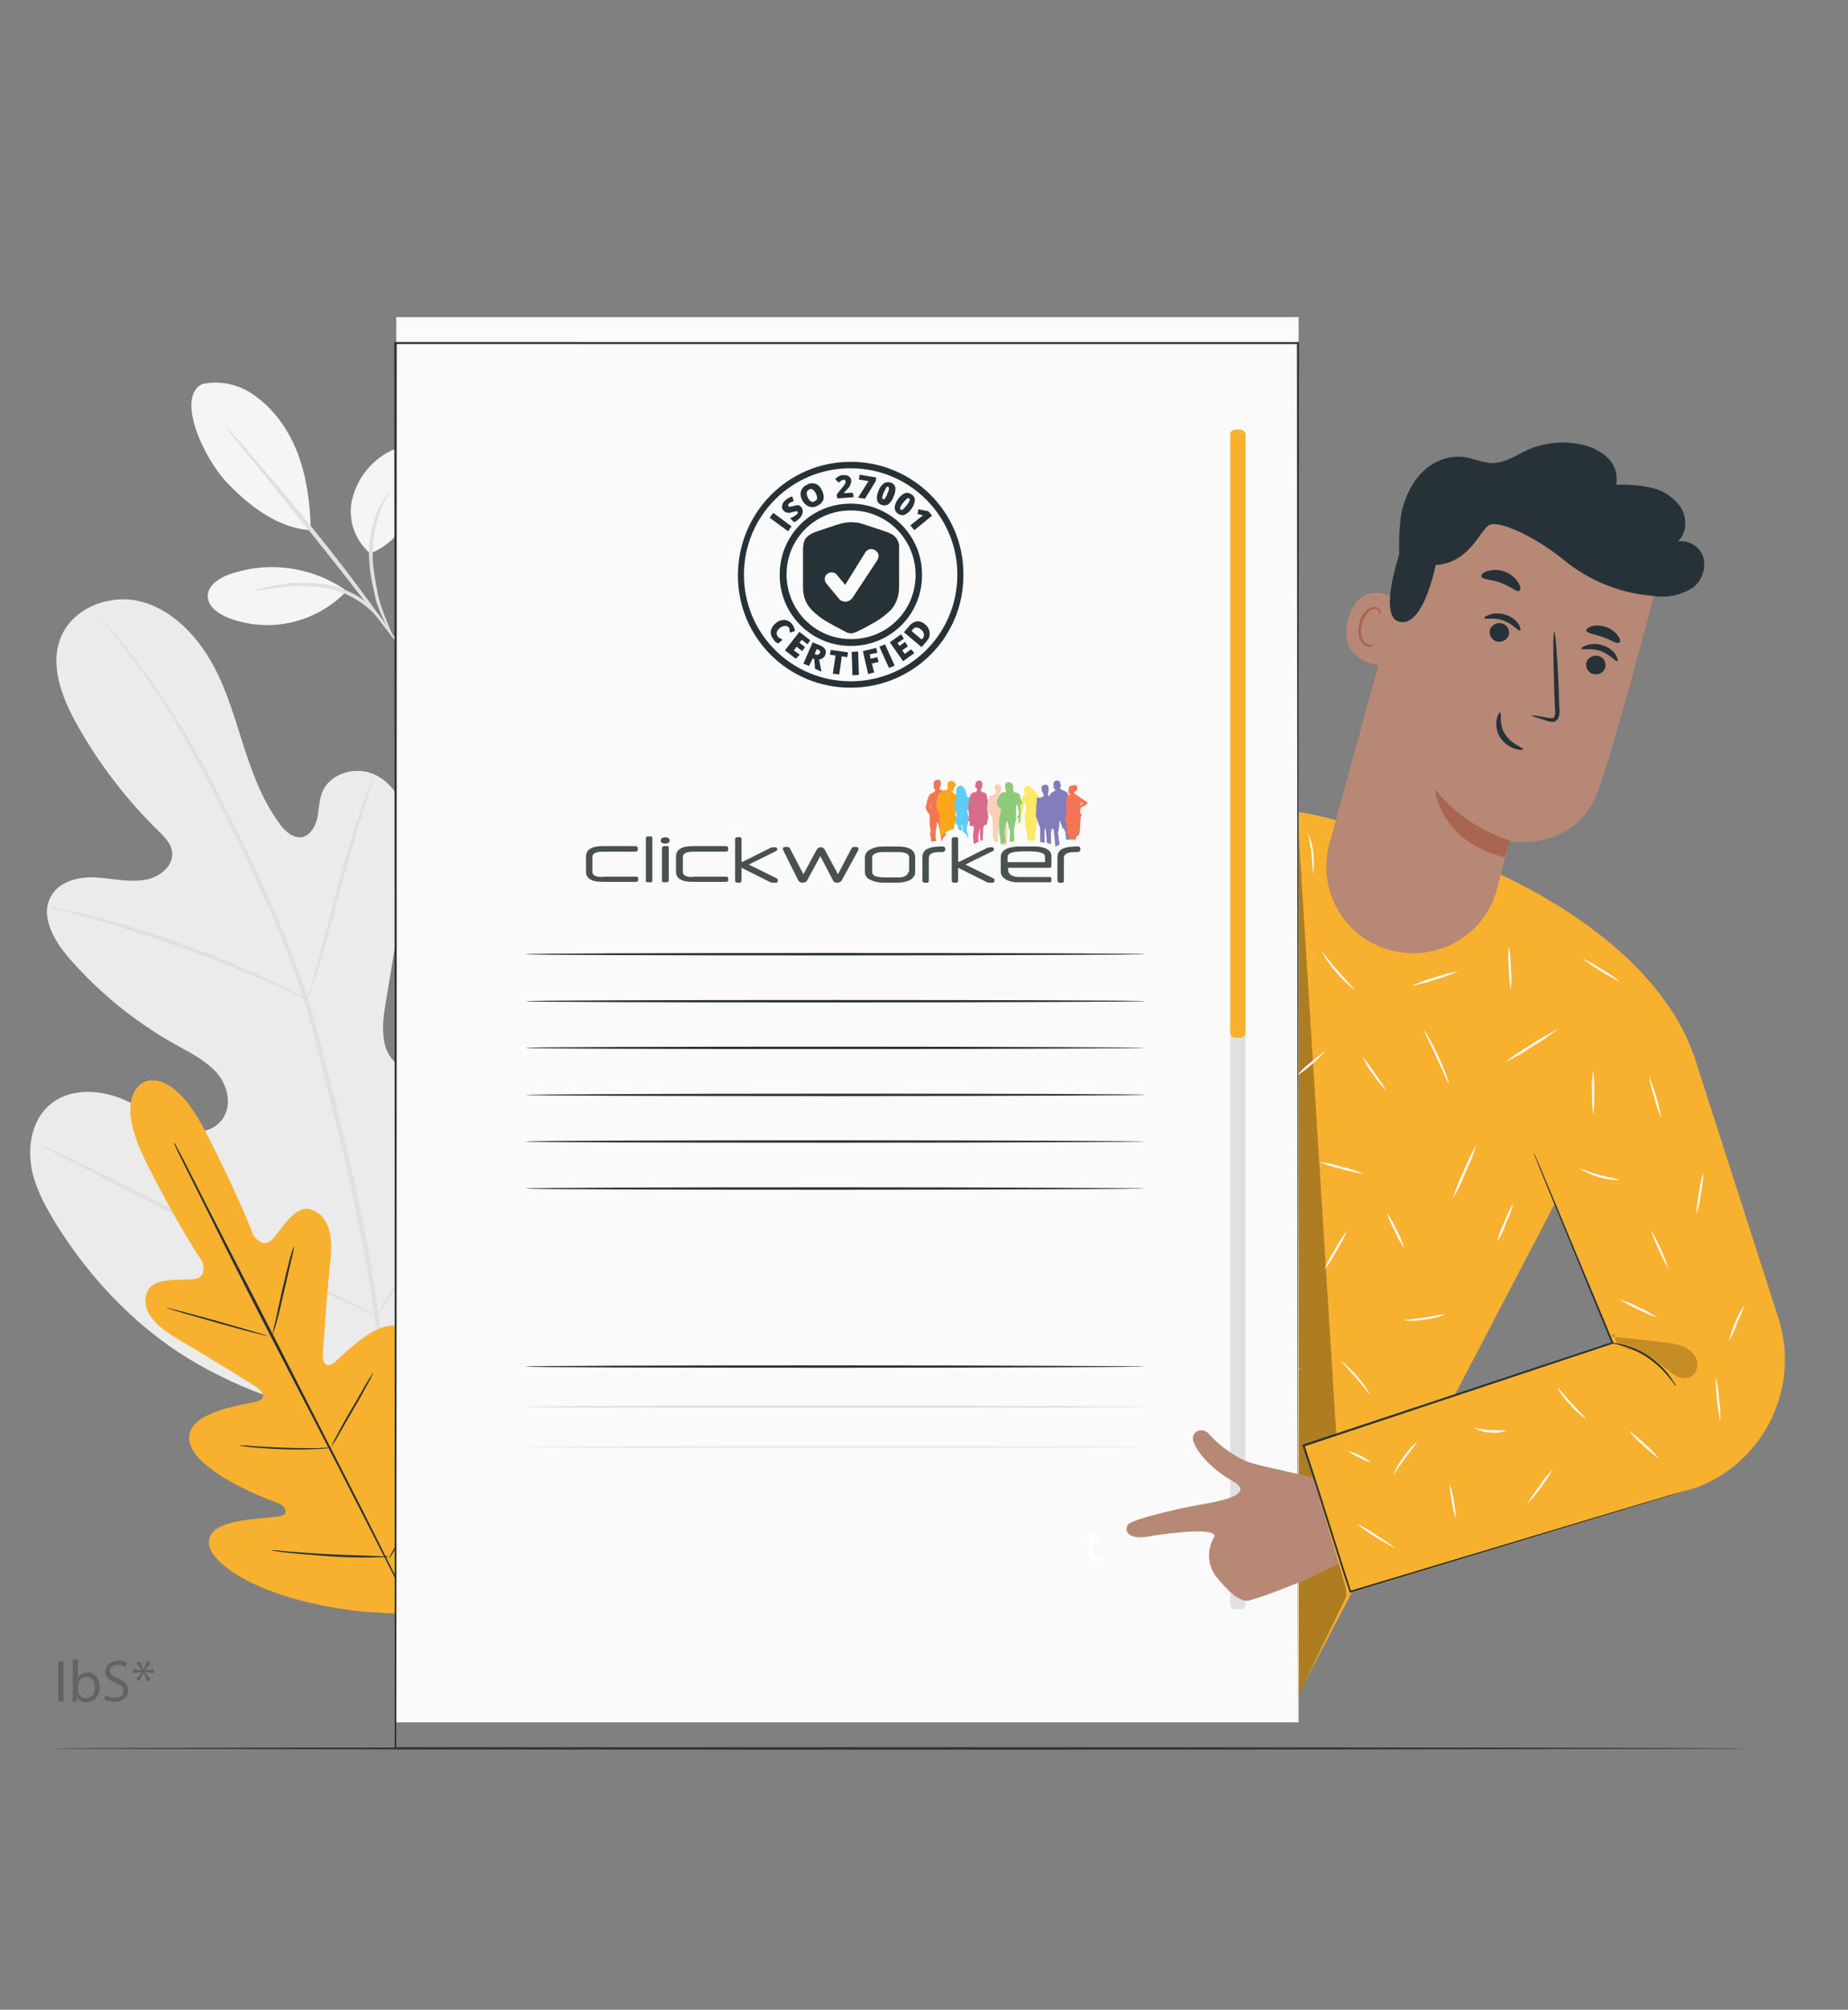 <?xml version="1.0" encoding="utf-8"?>
<!-- Generator: Adobe Illustrator 26.0.3, SVG Export Plug-In . SVG Version: 6.00 Build 0)  -->
<svg version="1.1" id="Layer_1" xmlns="http://www.w3.org/2000/svg" xmlns:xlink="http://www.w3.org/1999/xlink" x="0px" y="0px"
	 viewBox="0 0 459.8 500" style="enable-background:new 0 0 459.8 500;" xml:space="preserve">
<rect x="0" y="0" width="459.8" height="500" fill="#808080" stroke="none"/>
<style type="text/css">
	.st0{fill:#F5F5F5;}
	.st1{fill:#E0E0E0;}
	.st2{fill:#EBEBEB;}
	.st3{fill:#263238;}
	.st4{fill:#F8B02F;}
	.st5{opacity:0.3;}
	.st6{fill:#FAFAFA;}
	.st7{fill:#B78876;}
	.st8{fill:#AA6550;}
	.st9{fill:#FFFFFF;}
	.st10{opacity:0.2;}
	.st11{clip-path:url(#SVGID_00000070800111457581667010000001314428177445689789_);}
	.st12{clip-path:url(#SVGID_00000053522344830075071340000000053600813411126418_);fill:#F27654;}
	.st13{clip-path:url(#SVGID_00000181790250213695533320000007048759814812755855_);fill:#FCA61B;}
	.st14{clip-path:url(#SVGID_00000157294766755674986570000011186409208176671897_);fill:#5FCCF3;}
	.st15{clip-path:url(#SVGID_00000160159411443242968420000006544472384028593076_);fill:#D76C8A;}
	.st16{clip-path:url(#SVGID_00000070815496387623072250000001830671054431549585_);fill:#FAD0B8;}
	.st17{clip-path:url(#SVGID_00000058575298190387991210000004945502314665768581_);fill:#FDE868;}
	.st18{clip-path:url(#SVGID_00000014629968014358043480000010590041926048135859_);fill:#837DBB;}
	.st19{clip-path:url(#SVGID_00000152979675852845354520000018310518453807113859_);fill:#F47555;}
	.st20{clip-path:url(#SVGID_00000095333037622394375120000013556874167840870303_);fill:#8DCA7A;}
	.st21{clip-path:url(#SVGID_00000088828684155068071010000013856976611305723029_);fill:#485150;}
	.st22{opacity:0.35;}
</style>
<g id="freepik--background-complete--inject-2">
	<path class="st0" d="M50.2,95.6c4.2-1,8.7-0.1,12.3,2.2c3.6,2.4,6.6,5.6,8.8,9.3c4.4,7.1,5.9,16.5,6,24.8
		c-9.2-0.5-17-7.8-20.8-11.8C50.6,113.9,43.8,99,50.2,95.6"/>
	<path class="st0" d="M92.1,137.7c-3.7-3.2-5.5-8.1-4.6-12.9c1-4.8,3.8-8.9,7.9-11.6c1.8-1.2,4.1-2.2,6.2-1.6c2,0.7,3.4,2.5,3.7,4.6
		c0.3,2.1,0,4.2-0.8,6.1C102.3,129,98.7,135.1,92.1,137.7"/>
	<path class="st1" d="M97.5,157.8c-1-1.5-1.9-3.1-2.6-4.8c-0.8-1.8-1.5-3.7-1.8-5.7c-0.6-2.4-1-4.8-1.2-7.2c-0.4-4.5,0.3-9,2.1-13.1
		c0.5-1.2,1.2-2.4,2-3.5c0.6-0.8,1-1.1,1-1.1s-1.2,1.7-2.4,4.8c-1.5,4.1-2.1,8.5-1.8,12.8c0.2,2.4,0.6,4.8,1.1,7.1
		c0.3,1.9,0.9,3.8,1.6,5.6C96.7,155.8,97.6,157.7,97.5,157.8z"/>
	<path class="st1" d="M56.4,106.4c0.7,0.6,1.4,1.3,1.9,2c1.2,1.3,2.9,3.3,5,5.7c4.2,4.8,9.9,11.6,16,19.2s11.4,14.7,15.1,19.9
		c1.9,2.6,3.4,4.7,4.4,6.2c0.6,0.7,1.1,1.5,1.5,2.4c-0.7-0.7-1.2-1.4-1.8-2.1l-4.6-6c-3.9-5.1-9.3-12.1-15.4-19.7l-15.7-19.4
		l-4.8-5.9C57.5,108,56.9,107.2,56.4,106.4z"/>
	<path class="st0" d="M85.8,146.7c-8.5-5.8-19.3-7.2-29-3.7c-2.4,0.9-5,2.6-5.1,5.2s2.5,4.4,4.8,5.4c10.3,4.1,21.9,1.5,29.6-6.4"/>
	<path class="st1" d="M63.3,147c0.4-0.2,0.9-0.4,1.4-0.5c0.9-0.2,2.2-0.5,3.9-0.9c4.3-0.8,8.8-0.9,13.2-0.1c2.4,0.5,4.7,1.4,6.8,2.6
		c2.9,1.7,5.3,4.1,7.1,6.9c0.3,0.4,0.5,0.8,0.7,1.3c-0.2,0.1-1.3-1.6-3.7-4c-3.1-3-7-5.1-11.2-5.9c-4.3-0.7-8.6-0.8-12.9-0.1
		C65.4,146.7,63.3,147.1,63.3,147z"/>
	<path class="st2" d="M99.3,349.7c29.8-14.5,41.4-48.3,45.4-79.8c0.7-5.2,2.1-10.7,0.4-15.6s-7.1-9-12.1-7.6
		c-4.2,1.2-6.6,5.4-9.3,8.8c-3.7,4.5-8.6,7.9-14.1,9.8c-3.6,1.2-7.9,1.6-10.9-0.7c-4.1-3.2-3.7-9.5-2.8-14.7l4.8-29
		c0.9-5.2,1.7-10.5,0.9-15.7s-3.7-10.3-8.4-12.5s-11.3-0.3-13.1,4.6c-0.8,2.1-0.7,4.3-1.2,6.4s-1.9,4.4-4,4.6s-4-1.5-5.3-3.3
		c-4.5-6.1-7.1-13.4-9.4-20.7s-4.5-14.7-8.5-21.1s-10-12.1-17.3-13.7s-16,1.7-19.1,8.7s0,15.1,3.7,21.8c5.5,9.9,12.4,18.9,20.5,26.8
		c1.4,1.4,3,3,3.3,5c0.6,3.6-3.2,6.6-6.8,7.1c-4.1,0.7-8.2-0.4-12.3-0.6s-8.8,0.9-10.9,4.5c-3,5,0.6,11.2,4.4,15.6
		c7.6,8.7,16.6,16,26.7,21.6c3.6,2,7.4,3.9,10.1,7s3.8,8.1,1.3,11.5s-7.4,3.8-11.3,2.4s-7.1-4.1-10.7-6.1c-6.7-3.8-16-4.8-21.5,0.6
		c-3.7,3.6-4.8,9.2-4.1,14.3s3.2,9.7,5.8,14.1c9.3,15.2,22.2,28.4,37.9,36.8S81.9,353.1,99.3,349.7"/>
	<path class="st1" d="M95.1,351.3c0.8-12.6,1.4-6-0.7-22.6s-5.9-34.4-10.5-53L80.4,262c-1.2-4.5-2.3-9-3.7-13.3
		c-2.7-8.3-5.8-16.4-9.4-24.3c-3.3-7.6-6.8-14.7-10.1-21.3s-6.5-12.7-9.6-18.1c-4.9-8.6-10.5-16.8-16.7-24.5c-2.2-2.7-4-4.8-5.2-6.1
		l-1.4-1.6c-0.1-0.2-0.3-0.4-0.5-0.5c0.1,0.2,0.3,0.4,0.4,0.6c0.3,0.4,0.8,0.9,1.3,1.6c1.2,1.4,2.9,3.5,5,6.3
		c6.1,7.8,11.6,16,16.4,24.6c3.1,5.4,6.2,11.5,9.5,18.1s6.7,13.7,10,21.3c3.5,7.9,6.6,16,9.3,24.3c1.4,4.3,2.5,8.7,3.6,13.3
		s2.3,9.1,3.5,13.8c4.6,18.6,8.4,36.5,10.6,52.9s1.7,9.9,0.9,22.4"/>
	<path class="st1" d="M76.5,248.6c0.4-0.7,0.6-1.4,0.9-2.1c0.5-1.4,1.2-3.4,1.9-5.9c1.6-5.1,3.5-12.1,5.6-19.9s4.1-14.8,5.7-19.8
		c0.8-2.5,1.5-4.5,2-5.9c0.3-0.7,0.5-1.5,0.7-2.2c-0.4,0.7-0.7,1.3-1,2.1c-0.6,1.4-1.4,3.4-2.3,5.9c-1.8,5-3.9,12-6,19.8
		s-3.9,14.6-5.3,20c-0.6,2.4-1.2,4.4-1.6,6C76.8,247.1,76.6,247.8,76.5,248.6z"/>
	<path class="st1" d="M11.7,225.5c0.8,0.3,1.7,0.6,2.6,0.8c1.7,0.4,4.1,1,7.1,1.9c6,1.6,14.2,4.2,23.2,7.4s16.9,6.5,22.6,9
		c2.9,1.2,5.2,2.3,6.7,3c0.8,0.4,1.6,0.8,2.5,1.1c-0.7-0.5-1.5-1-2.3-1.4c-1.5-0.8-3.8-2-6.6-3.3c-5.6-2.7-13.6-6.1-22.6-9.3
		c-7.7-2.8-15.4-5.2-23.3-7.1c-3-0.8-5.5-1.3-7.2-1.6C13.5,225.6,12.6,225.5,11.7,225.5z"/>
	<path class="st1" d="M93.8,327.4c0,0,0.2-0.2,0.6-0.7l1.5-2.2c1.3-2,3.1-4.8,5.4-8.4c4.4-7.1,10.3-17.2,16.5-28.4
		s12-21.3,16.3-28.5c2.1-3.5,3.8-6.4,5.1-8.5c0.6-0.9,1-1.7,1.4-2.3c0.2-0.3,0.3-0.5,0.4-0.9c0,0-0.2,0.2-0.6,0.7l-1.6,2.2
		c-1.3,1.9-3.1,4.8-5.4,8.4c-4.4,7.2-10.2,17.2-16.5,28.4s-12,21.3-16.3,28.5c-2.1,3.5-3.8,6.4-5.1,8.5l-1.4,2.3
		C94,326.8,93.9,327.1,93.8,327.4z"/>
	<path class="st1" d="M9.6,284.7c0.2,0.2,0.5,0.4,0.8,0.5l2.4,1.3l9,4.6c7.6,3.9,18.1,9.4,29.6,15.4s22,11.5,29.7,15.2
		c3.8,1.9,7,3.3,9.2,4.3l2.5,1.1c0.3,0.1,0.6,0.3,0.9,0.3c-0.2-0.2-0.5-0.4-0.8-0.5l-2.4-1.3l-9-4.6c-7.6-3.9-18.1-9.4-29.6-15.4
		s-22-11.5-29.7-15.2c-3.8-1.9-7-3.3-9.2-4.3l-2.5-1.1C10.2,284.9,9.9,284.8,9.6,284.7z"/>
</g>
<g id="freepik--Floor--inject-2">
	<path class="st3" d="M435.2,435c0,0.1-94.7,0.3-211.4,0.3S12.3,435.1,12.3,435s94.6-0.3,211.4-0.3S435.2,434.9,435.2,435z"/>
</g>
<g id="freepik--Plant--inject-2">
	<path class="st4" d="M35.5,269.4c0,0,6.9-4.7,15.5,11.9s12,26,12,26s2.3,3.5,4.6,1.2s5.6-8.8,9.7-7.6s5.7,5.9,4.9,12.8
		s-1.8,22.1-1.9,23.5s0.7,3.3,2.6,2s12.6-13.4,18-8s0.2,24.4-0.3,26.4s-0.1,3,0.9,3.5s4.2-3.9,7.4-7.2s7.4-6.6,10.3-3.2
		s3.9,17.5-9.3,40.7l-6.9,10.3L90.5,401c-26.5-2.9-37.4-12-38.4-16.3s4.1-5.8,8.7-6.5s10-0.6,10.2-1.7s-0.3-2-2.3-2.7
		s-20.4-7.7-21.6-15.3s14.9-9.1,17.1-9.9s1-2.5-0.1-3.3S50,336.5,44,333s-9-7.4-7.4-11.5c1.5-4,8.6-2.8,11.9-3.3s1.8-4.4,1.8-4.4
		s-5.8-8.3-14.1-25s-0.3-19.6-0.3-19.6"/>
	<path class="st3" d="M43.3,284.2c0.1,0.1,0.1,0.2,0.2,0.3l0.5,0.9l1.8,3.4l6.4,12.6c5.4,10.6,13,25.2,21.2,41.4
		s15.8,30.8,21.1,41.5c2.6,5.3,4.8,9.6,6.3,12.6l1.7,3.5l0.4,0.9c0.1,0.2,0.1,0.3,0.1,0.3s-0.1-0.1-0.2-0.3l-0.5-0.9
		c-0.4-0.8-1-2-1.8-3.4c-1.5-3-3.7-7.3-6.4-12.6c-5.4-10.6-12.9-25.3-21.3-41.4S57,312.2,51.7,301.5l-6.3-12.6
		c-0.7-1.5-1.3-2.6-1.7-3.5c-0.2-0.4-0.3-0.7-0.4-0.9C43.4,284.4,43.3,284.3,43.3,284.2z"/>
	<path class="st3" d="M73.2,310.1c-0.2,1.1-0.4,2.2-0.7,3.3c-0.5,2.1-1.1,4.8-1.8,7.8s-1.3,5.8-1.9,7.8c-0.3,1-0.5,1.8-0.7,2.3
		c-0.1,0.3-0.2,0.6-0.3,0.8c0.2-1.1,0.4-2.2,0.7-3.3l1.7-7.8c0.7-3.1,1.4-5.8,1.9-7.8c0.3-1,0.5-1.8,0.7-2.3
		C72.9,310.6,73,310.4,73.2,310.1z"/>
	<path class="st3" d="M66.7,332.4c0,0.1-5.7-1.3-12.7-3.3s-12.6-3.6-12.6-3.7s5.7,1.3,12.7,3.3S66.7,332.3,66.7,332.4z"/>
	<path class="st3" d="M82.7,360.2c-0.3,0.1-0.6,0.1-0.9,0.1c-0.6,0.1-1.4,0.1-2.5,0.2c-2.1,0.1-5,0.2-8.2,0.1s-6.1-0.3-8.2-0.5
		c-1-0.1-1.9-0.2-2.5-0.3c-0.3,0-0.6-0.1-0.9-0.2c1.1,0,2.3,0,3.4,0.2c2.1,0.1,5,0.3,8.2,0.4s6.1,0.1,8.2,0.1
		C80.4,360.1,81.6,360.2,82.7,360.2z"/>
	<path class="st3" d="M93,341.3c-0.4,1-0.9,1.9-1.4,2.8c-0.9,1.7-2.2,4.1-3.7,6.6s-2.8,4.9-3.8,6.6c-0.5,0.9-1.1,1.8-1.7,2.6
		c0.4-1,0.9-1.9,1.4-2.8c0.9-1.7,2.2-4.1,3.7-6.6s2.8-4.9,3.8-6.6C91.8,343.1,92.4,342.2,93,341.3z"/>
	<path class="st3" d="M110.3,364.1c-0.1,0.4-0.3,0.7-0.4,1l-1.4,2.6c-1.2,2.2-2.9,5.2-4.8,8.5s-3.6,6.3-4.9,8.4
		c-0.6,1-1.1,1.8-1.5,2.5c-0.2,0.3-0.4,0.6-0.6,0.9c0.1-0.3,0.3-0.7,0.4-1l1.4-2.6c1.2-2.2,2.9-5.2,4.8-8.5s3.6-6.2,4.9-8.4l1.5-2.5
		C109.9,364.7,110.1,364.4,110.3,364.1z"/>
	<path class="st3" d="M96.8,387.3c-0.4,0.1-0.8,0.1-1.2,0.1c-0.8,0-1.8,0-3.2,0.1c-2.7,0-6.3,0-10.4-0.3s-7.7-0.6-10.4-0.9
		c-1.3-0.1-2.4-0.3-3.1-0.4c-0.4,0-0.8-0.1-1.1-0.2c0.4,0,0.8,0,1.2,0l3.1,0.3c2.7,0.2,6.3,0.5,10.4,0.7s7.7,0.3,10.4,0.4l3.2,0.1
		C96.1,387.1,96.4,387.2,96.8,387.3z"/>
</g>
<g id="freepik--Character--inject-2">
	<path class="st4" d="M421.9,263.9l-33.5,32.6l-30.8,58.9l-34.7,66.5l-42.6-20l-46.1-23.6l29.5-56.3l18.3-63
		c-12.9,8.6-37,20.3-65.7,14.2c-31.1-6.6-16.2-124-16.2-124l34.2-0.9l3.4,82.8l38.6-17.1l0.1,0.1c2.3-1,4.4-2,5.5-2.6
		c21.4-11.7,35.4-13.1,58.4-4.9l0,0l33.1,11C382,221.7,413.3,237.1,421.9,263.9"/>
	<path class="st3" d="M304.8,204.2c0,0-0.8,0.4-2.1,1.4c-1.8,1.3-3.4,2.9-4.8,4.7c-2,2.7-3.6,5.6-4.7,8.8c-1.4,3.9-2.6,7.8-3.5,11.8
		l-5.9,21.6c-0.8,2.7-1.4,4.9-1.9,6.5c-0.2,0.7-0.4,1.3-0.5,1.8c0,0.2-0.1,0.4-0.2,0.6c0-0.2,0.1-0.4,0.1-0.6
		c0.1-0.5,0.2-1.1,0.4-1.8c0.4-1.6,1-3.9,1.7-6.6c1.5-5.6,3.5-13.2,5.7-21.7c1-4,2.2-7.9,3.6-11.8c1.2-3.2,2.8-6.2,4.9-8.8
		c1.4-1.8,3.1-3.4,5-4.7c0.5-0.3,1-0.7,1.6-0.9C304.4,204.4,304.6,204.3,304.8,204.2z"/>
	<g class="st5">
		<path d="M292.3,220.8c-9.6,25.9-26.8,40.4-51.1,53.4c14.4-1.6,28.2-6.6,40.2-14.7"/>
	</g>
	<g class="st5">
		<path d="M322.8,202.4c4.1,64.9,8.1,129.8,12.2,194.8l-12,24.7L322.8,202.4z"/>
	</g>
	<path class="st6" d="M360.5,269.7c-0.1,0.1-1.4-3-3.1-6.7s-3.2-6.6-3.1-6.7c0.5,0.6,0.9,1.2,1.2,1.8c0.7,1.2,1.5,2.8,2.4,4.7
		s1.5,3.6,2,4.8C360.2,268.3,360.4,269,360.5,269.7z"/>
	<path class="st6" d="M387.7,256c-2.1,1.6-4.2,3.1-6.5,4.4c-2.2,1.5-4.4,2.8-6.8,3.9c2.1-1.6,4.2-3,6.5-4.4
		C383.1,258.5,385.4,257.2,387.7,256z"/>
	<path class="st6" d="M375.9,246.2c-0.3-1.7-0.5-3.5-0.5-5.3c-0.2-1.8-0.2-3.6,0-5.4c0.4,1.8,0.5,3.5,0.5,5.3
		C376.1,242.6,376.1,244.4,375.9,246.2z"/>
	<path class="st6" d="M403.1,244.3c-3.4-1.7-6.5-3.6-9.5-5.9c1.7,0.8,3.4,1.7,4.9,2.7C400.1,242,401.7,243.1,403.1,244.3z"/>
	<path class="st6" d="M361.5,298.2c0.7-2.4,1.6-4.7,2.7-6.9c0.9-2.3,2-4.5,3.2-6.7c-0.7,2.4-1.6,4.7-2.7,6.9
		C363.8,293.8,362.8,296.1,361.5,298.2z"/>
	<path class="st6" d="M349.4,310.5c-1-1.3-1.8-2.8-2.4-4.3c-0.8-1.4-1.5-3-2-4.5c1,1.3,1.8,2.8,2.5,4.3
		C348.3,307.4,348.9,308.9,349.4,310.5z"/>
	<path class="st6" d="M359.6,327c-1.6,0.7-3.4,1.1-5.1,1.3c-1.7,0.3-3.5,0.4-5.3,0.2c0-0.1,2.4-0.3,5.2-0.7S359.5,326.8,359.6,327z"
		/>
	<path class="st6" d="M372.5,308.9c0.4-1.7,1-3.3,1.8-4.9c0.6-1.6,1.3-3.2,2.2-4.6c-0.4,1.7-1,3.3-1.8,4.9
		C374.2,305.9,373.5,307.5,372.5,308.9z"/>
	<path class="st6" d="M341,347.1c-0.1,0.1-1.6-2-3.6-4.3s-3.8-4.1-3.7-4.2C336.6,340.9,339.1,343.8,341,347.1z"/>
	<path class="st6" d="M335.2,306.1c-0.7,1.7-1.6,3.4-2.6,5c-0.9,1.7-1.9,3.3-3.1,4.8c0.7-1.7,1.6-3.4,2.6-5
		C333,309.2,334.1,307.6,335.2,306.1z"/>
	<path class="st6" d="M339.3,292c-1.9-0.2-3.8-0.6-5.6-1.2c-1.9-0.4-3.7-1-5.5-1.7c1.9,0.2,3.8,0.6,5.6,1.2
		C335.7,290.7,337.5,291.3,339.3,292z"/>
	<path class="st6" d="M339.1,263c1.1,1.3,2.1,2.6,3,4.1c1,1.3,2,2.7,2.8,4.2c-1.2-1.2-2.3-2.5-3.2-3.9
		C340.6,266,339.7,264.6,339.1,263z"/>
	<path class="st6" d="M329.8,261.5c-2.2,2.4-4.6,4.5-7.3,6.3c1-1.2,2.2-2.4,3.5-3.4C327.2,263.4,328.4,262.4,329.8,261.5z"/>
	<path class="st6" d="M337.1,246.4c-3.4-2.7-6.2-6-8.3-9.7c0.1-0.1,1.8,2.3,4.1,4.9S337.2,246.3,337.1,246.4z"/>
	<path class="st6" d="M362.7,241.7c-1.8,0.8-3.7,1.5-5.6,2c-1.9,0.7-3.8,1.2-5.8,1.5c1.8-0.8,3.7-1.5,5.6-2
		C358.8,242.5,360.7,242,362.7,241.7z"/>
	<path class="st6" d="M326.7,217.4c-0.1,0-0.1-2.3-0.4-5.1s-1-5-0.8-5C326.8,210.5,327.2,214,326.7,217.4L326.7,217.4z"/>
	<path class="st6" d="M303.9,289.9c-0.7,0.6-1.5,1.2-2.4,1.7c-1.5,1-3.5,2.5-5.7,4.2s-4.1,3.3-5.4,4.5c-0.7,0.7-1.5,1.3-2.2,1.9
		c0.6-0.8,1.3-1.5,2-2.1c1.7-1.6,3.5-3.2,5.4-4.6c1.9-1.5,3.8-2.8,5.8-4.1C302.2,290.7,303,290.3,303.9,289.9z"/>
	<path class="st6" d="M302.6,281.8c-0.1,0.1-1.8-2.5-4.1-5.6s-4.4-5.4-4.3-5.5c0.6,0.4,1.1,0.9,1.5,1.4c1.1,1.2,2.2,2.5,3.2,3.8
		c1.2,1.5,2.1,3,2.8,4.1C302.1,280.6,302.4,281.2,302.6,281.8z"/>
	<path class="st6" d="M308.7,250.2c-3.1,2.1-6.4,3.9-9.8,5.4c1.5-1.1,3.1-2.1,4.8-2.9C305.3,251.7,307,250.9,308.7,250.2z"/>
	<path class="st6" d="M302.7,236.4c-0.6-0.4-1.2-0.8-1.7-1.4c-1.3-1.2-2.5-2.5-3.6-3.8c-1.1-1.4-2.1-2.8-3-4.3
		c-0.4-0.6-0.8-1.3-1-1.9c0.1-0.1,1.9,2.8,4.4,5.9S302.8,236.3,302.7,236.4z"/>
	<path class="st6" d="M313.1,236.1c0.5-1.5,1.1-3,1.8-4.4c0.6-1.5,1.4-2.9,2.3-4.1c-0.4,1.5-1.1,3-1.8,4.4
		C314.8,233.5,314,234.8,313.1,236.1z"/>
	<path class="st6" d="M310.3,220.4c-0.2,0,0-3.1-0.6-6.9s-1.7-6.6-1.5-6.7c0.4,0.6,0.7,1.2,0.9,1.9c0.6,1.5,1,3.1,1.2,4.8
		c0.2,1.6,0.4,3.3,0.3,4.9C310.6,219,310.5,219.7,310.3,220.4z"/>
	<path class="st6" d="M312.8,300c-0.1-1-0.1-2,0-2.9c0.1-1.8,0.1-4.3,0-7s-0.2-5.2-0.4-7c-0.1-1-0.2-1.9-0.2-2.9
		c0.3,0.9,0.5,1.9,0.5,2.9c0.3,2.3,0.5,4.7,0.5,7.1c0.1,2.4,0,4.7-0.2,7.1C313.2,298.1,313,299.1,312.8,300z"/>
	<path class="st6" d="M311.3,324.9c-1.4-1.3-2.9-2.5-4.4-3.6c-1.6-0.9-3.3-1.8-5.1-2.5C305.7,319.5,309.1,321.7,311.3,324.9
		L311.3,324.9z"/>
	<path class="st6" d="M323.8,340.3c-2.2,1.4-4.5,2.7-6.9,3.9c-2.3,1.3-4.7,2.4-7.1,3.4c2.2-1.4,4.5-2.7,6.9-3.8
		C319,342.4,321.4,341.3,323.8,340.3z"/>
	<path class="st6" d="M288.6,347.1c-1.8-2-3.5-4.2-5.1-6.4c-1.7-2.1-3.2-4.4-4.6-6.8c1.8,2,3.5,4.2,5.1,6.4
		C285.7,342.5,287.2,344.8,288.6,347.1z"/>
	<path class="st6" d="M277.8,318.7c-0.2-0.7-0.3-1.4-0.2-2c0-1.3-0.1-3,0-5s0.3-3.7,0.4-5c0-0.7,0.2-1.4,0.4-2c0.1,0-0.1,3.1-0.3,7
		S277.9,318.7,277.8,318.7z"/>
	<path class="st6" d="M266,367.2c-2-1.4-4-2.9-5.8-4.5c-1.9-1.5-3.8-3.2-5.5-4.9c2,1.4,4,2.9,5.8,4.5
		C262.5,363.8,264.3,365.5,266,367.2z"/>
	<path class="st6" d="M273.1,365.7c-0.3-2.6-0.5-5.2-0.5-7.8c-0.1-2.6-0.1-5.2,0.1-7.9c0.3,2.6,0.5,5.2,0.5,7.8
		C273.3,360.5,273.3,363.1,273.1,365.7z"/>
	<path class="st6" d="M287,395.9c0,0.1-1.2-0.4-3.3-1.1c-5.2-1.7-10.7-2.4-16.2-2.2c-2.1,0.1-3.4,0.2-3.4,0.1
		c0.3-0.1,0.6-0.2,0.9-0.2c0.6-0.1,1.4-0.2,2.5-0.3c5.5-0.4,11.1,0.3,16.3,2.2c0.8,0.3,1.6,0.6,2.3,1
		C286.4,395.5,286.7,395.7,287,395.9z"/>
	<path class="st6" d="M298.4,401.4c0.8,0.4,1.6,0.9,2.3,1.5c3.5,2.7,6.6,5.9,9.3,9.3c0.6,0.7,1.1,1.4,1.5,2.3
		c-0.7-0.6-1.3-1.3-1.8-2c-1.1-1.3-2.7-3-4.5-4.8s-3.5-3.4-4.8-4.5C299.7,402.6,299.1,402,298.4,401.4z"/>
	<path class="st6" d="M303.4,349.2c-1-1.9-1.9-3.8-2.6-5.8c-0.9-1.9-1.6-3.9-2.1-6c1,1.9,1.9,3.8,2.6,5.8
		C302.2,345.2,302.9,347.2,303.4,349.2z"/>
	<path class="st6" d="M263.2,247.9c-0.4,0.6-0.9,1.2-1.5,1.7c-1.3,1.2-2.8,2.4-4.3,3.4s-3.1,1.9-4.8,2.7c-0.7,0.4-1.4,0.6-2.1,0.8
		c-0.1-0.1,3.1-1.5,6.6-3.9C260.6,250.2,263.1,247.8,263.2,247.9z"/>
	<path class="st6" d="M265.8,237.3c-0.2-3-0.1-6,0.4-8.9C266.4,231.4,266.3,234.4,265.8,237.3z"/>
	<path class="st6" d="M245.9,246.2c-1.8-0.5-3.5-1.2-5.2-2.1c-1.7-0.7-3.4-1.6-5-2.6c1.8,0.5,3.5,1.2,5.2,2.1
		C242.6,244.3,244.3,245.2,245.9,246.2z"/>
	<path class="st6" d="M281.5,232.6c-0.1-1.8-0.1-3.7,0.2-5.5c0-1.8,0.3-3.7,0.7-5.5c0.1,1.8,0.1,3.7-0.2,5.5
		C282.1,229,281.9,230.8,281.5,232.6z"/>
	<path class="st6" d="M235.3,267.4c-2-0.5-4-1.4-5.7-2.5c-1.8-1-3.5-2.3-4.9-3.9c0.1-0.1,2.2,1.7,5.2,3.4S235.3,267.2,235.3,267.4z"
		/>
	<path class="st6" d="M220.4,247.1c-1.3,1.8-2.7,3.4-4.3,5c-1.4,1.7-3,3.3-4.6,4.7C214.2,253.3,217.2,250,220.4,247.1L220.4,247.1z"
		/>
	<path class="st6" d="M219.2,228.8c-1.7-0.6-3.3-1.5-4.7-2.6c-1.5-1-2.8-2.3-3.8-3.7c0.1-0.1,1.8,1.6,4.1,3.3
		S219.2,228.7,219.2,228.8z"/>
	<path class="st6" d="M209.8,232.6c-0.6,1.1-1.3,2.1-2.1,2.9c-0.7,1-1.6,1.8-2.5,2.6C206.4,236.1,208,234.2,209.8,232.6z"/>
	<path class="st6" d="M229.8,198.8c-1.2,1.8-2.5,3.6-3.9,5.2c-1.3,1.7-2.7,3.4-4.3,4.9c1.2-1.8,2.5-3.6,3.9-5.2
		C226.8,201.9,228.3,200.3,229.8,198.8z"/>
	<path class="st6" d="M212.7,202.6c-1.5-1.4-3-2.9-4.3-4.5c-1.4-1.5-2.7-3.1-3.9-4.8c1.5,1.4,3,2.9,4.3,4.5
		C210.2,199.3,211.5,200.9,212.7,202.6z"/>
	<path class="st6" d="M221.3,180.9c-1.1-1.5-2.2-3.1-3-4.7c-1-1.6-1.8-3.3-2.5-5c1.1,1.5,2.1,3.1,3,4.8
		C219.7,177.5,220.6,179.2,221.3,180.9z"/>
	<path class="st6" d="M220.8,166.9c-0.1-0.1,1.4-2,2.6-4.7s1.6-5.1,1.8-5C224.9,160.9,223.4,164.3,220.8,166.9L220.8,166.9z"/>
	<path class="st6" d="M204.3,166.1c-0.2-2.1,0.3-4.2,1.2-6.1c0.6-1.4,1.4-2.6,2.4-3.7c0.4-0.5,0.9-0.9,1.4-1.2
		c-1.3,1.6-2.4,3.3-3.4,5.1C205.2,162.1,204.7,164.1,204.3,166.1z"/>
	<path class="st3" d="M348.5,142.3c-0.5-4.1-0.5-8.3-0.1-12.5s2-8.2,4.6-11.4c2.7-3.2,6.9-5.2,11.1-4.7c2.6,0.3,5,1.6,7.5,1.5
		c3-0.1,5.6-1.9,8.3-3.2c4.3-1.9,9.1-2.4,13.6-1.4c2.4,0.5,4.7,1.6,6.5,3.3c1.8,1.7,2.6,4.2,2.1,6.7c3-0.1,6,0.1,9,0.8
		c3,0.7,5.5,2.5,7.2,5c1.5,2.6,1.4,6.2-0.8,8.3c2.9-0.4,5.7,1.5,6.4,4.3c0.5,2.9-0.6,5.8-3,7.4c-2.8,1.7-6.1,2.4-9.4,1.9
		c-2.8-0.5-6-1.3-8.2-3"/>
	<path class="st7" d="M346.3,236.5L346.3,236.5c11.5,2.9,23.2-3.9,26.2-15.4c1.7-6.4,3.1-11.8,3.1-11.8s16.7,2.9,22.2-13
		s15-53.2,15-53.2l0,0c-15.7-14.1-37.9-18.5-57.8-11.6l-3,1l-21.2,77.3c-3.2,11.5,3.5,23.4,15,26.6
		C346,236.4,346.2,236.5,346.3,236.5z"/>
	<path class="st8" d="M375.7,209.1c-7.4-2.3-13.9-6.8-18.7-12.8c0,0,1.1,13.1,17.4,17L375.7,209.1z"/>
	<path class="st7" d="M348.6,149.7c-0.2-0.2-9.8-6.9-13.1,4.1s8.4,12,8.5,11.7S348.6,149.7,348.6,149.7z"/>
	<path class="st8" d="M341.8,160.3c0,0-0.2,0.1-0.6,0.1c-0.5,0-1-0.1-1.4-0.4c-1-0.8-1.5-2.9-0.9-4.9c0.3-1,0.7-1.8,1.4-2.6
		c0.4-0.6,1.1-1,1.9-1c0.5,0,0.9,0.4,1,0.9c0.1,0.4-0.1,0.6,0,0.6s0.3-0.1,0.3-0.6c0-0.3-0.1-0.6-0.2-0.8c-0.2-0.3-0.6-0.5-1-0.6
		c-1-0.1-1.9,0.3-2.5,1.1c-0.8,0.8-1.3,1.8-1.6,2.9c-0.6,2.2-0.1,4.6,1.4,5.6c0.5,0.4,1.2,0.4,1.8,0.2
		C341.7,160.6,341.9,160.3,341.8,160.3z"/>
	<path class="st3" d="M399.4,166.1c-0.4,1.3-1.7,1.9-3,1.6c-1.2-0.3-2-1.6-1.7-2.8c0,0,0,0,0-0.1c0.4-1.2,1.7-1.9,3-1.6
		C399,163.5,399.7,164.7,399.4,166.1C399.4,166,399.4,166,399.4,166.1z"/>
	<path class="st3" d="M402.4,164.5c-0.4,0.2-1.7-1.6-4.1-2.5s-4.6-0.2-4.8-0.6c-0.1-0.2,0.4-0.6,1.4-0.9c1.3-0.4,2.7-0.4,4,0.1
		c1.3,0.4,2.4,1.2,3.1,2.3C402.5,163.8,402.6,164.4,402.4,164.5z"/>
	<path class="st3" d="M375.4,158c-0.4,1.2-1.7,1.9-3,1.6c-1.2-0.3-2-1.6-1.7-2.8c0,0,0,0,0-0.1c0.4-1.2,1.7-1.9,3-1.6
		C375,155.5,375.7,156.7,375.4,158L375.4,158z"/>
	<path class="st3" d="M378.2,156.9c-0.4,0.2-1.7-1.6-4.1-2.5s-4.6-0.2-4.8-0.6c-0.1-0.2,0.4-0.6,1.4-0.9c1.3-0.4,2.7-0.4,4,0.1
		c1.3,0.4,2.4,1.2,3.2,2.3C378.3,156.2,378.4,156.8,378.2,156.9z"/>
	<path class="st3" d="M381,178c0-0.1,1.6,0.1,4.2,0.6c0.6,0.1,1.3,0.2,1.5-0.2c0.3-0.6,0.3-1.3,0.2-2c-0.1-1.7-0.2-3.5-0.2-5.4
		c-0.3-7.6-0.3-13.8,0-13.8s0.8,6.2,1.1,13.8c0.1,1.9,0.1,3.7,0.2,5.4c0.1,0.9,0,1.8-0.5,2.6c-0.3,0.4-0.8,0.6-1.3,0.6
		c-0.4,0-0.8-0.1-1.1-0.2C382.5,178.6,381,178.1,381,178z"/>
	<path class="st3" d="M373.3,177.3c0.4,0.1-0.5,2.8,1.2,5.4s4.5,3.3,4.5,3.7c0,0.2-0.8,0.3-2-0.1c-1.6-0.5-2.9-1.5-3.8-2.9
		c-0.8-1.3-1.1-2.9-0.8-4.5C372.6,177.8,373.1,177.2,373.3,177.3z"/>
	<path class="st3" d="M402.9,159.9c-0.6,0.4-2.1-0.7-4.1-1.4s-3.9-0.9-4.1-1.6c-0.1-0.3,0.4-0.8,1.3-1.1c2.5-0.6,5.1,0.4,6.6,2.4
		C403.2,159.1,403.2,159.7,402.9,159.9z"/>
	<path class="st3" d="M378,147c-0.4,0.2-1-0.1-1.7-0.6c-0.9-0.5-1.9-1-2.9-1.4s-2.1-0.6-3.1-0.8c-0.9-0.2-1.5-0.3-1.7-0.7
		s0.3-1,1.4-1.4c3-0.9,6.2,0.3,7.8,2.9C378.4,146.1,378.4,146.8,378,147z"/>
	<path class="st3" d="M412,148.3c-8.4-0.5-16.3-3.6-22.8-8.9c-7.2-5.9-16.2-10-18.6-8.8s-4.8,9.4-13.4,10c0,0-3.1,16.1-9.3,14
		s3.4-25.8,3.4-25.8l17.2-4.1l17.7,0.7l15.9,3.6l13.7,7.9L412,148.3z"/>
	<rect x="98.6" y="78.9" class="st6" width="224.5" height="349.6"/>
	<path class="st3" d="M322.9,435c0-2.1-0.1-144.1-0.2-349.6l0.2,0.2H98.4l0,0l0.3-0.3c0,132.3,0,254.1-0.1,349.6l-0.2-0.2L322.9,435
		l-224.5,0.2h-0.2V435c0-95.6,0-217.4-0.1-349.6v-0.3h0.3H323h0.2v0.2C323,290.9,322.9,432.9,322.9,435z"/>
	<path class="st1" d="M307.4,106.9h1.2c0.7,0,1.3,0.6,1.3,1.3v290.9c0,0.7-0.6,1.3-1.3,1.3h-1.2c-0.7,0-1.3-0.6-1.3-1.3V108.2
		C306,107.5,306.6,106.9,307.4,106.9z"/>
	<path class="st4" d="M307.4,106.9h1.2c0.7,0,1.3,0.6,1.3,1.3v148.7c0,0.7-0.6,1.3-1.3,1.3h-1.2c-0.7,0-1.3-0.6-1.3-1.3V108.2
		C306,107.5,306.6,106.9,307.4,106.9z"/>
	<path class="st3" d="M285,237.4c0,0.1-34.5,0.3-77.1,0.3s-77.1-0.1-77.1-0.3s34.5-0.3,77.1-0.3S285,237.2,285,237.4z"/>
	<path class="st3" d="M285,249.1c0,0.1-34.5,0.3-77.1,0.3s-77.1-0.1-77.1-0.3s34.5-0.3,77.1-0.3S285,248.9,285,249.1z"/>
	<path class="st3" d="M285,260.7c0,0.1-34.5,0.3-77.1,0.3s-77.1-0.1-77.1-0.3s34.5-0.3,77.1-0.3S285,260.6,285,260.7z"/>
	<path class="st3" d="M285,272.4c0,0.1-34.5,0.3-77.1,0.3s-77.1-0.1-77.1-0.3c0-0.1,34.5-0.3,77.1-0.3S285,272.2,285,272.4z"/>
	<path class="st3" d="M285,284c0,0.1-34.5,0.3-77.1,0.3s-77.1-0.1-77.1-0.3s34.5-0.3,77.1-0.3S285,283.9,285,284z"/>
	<path class="st3" d="M285,295.7c0,0.1-34.5,0.3-77.1,0.3s-77.1-0.1-77.1-0.3s34.5-0.3,77.1-0.3S285,295.6,285,295.7z"/>
	<path class="st3" d="M285,340c0,0.1-34.5,0.3-77.1,0.3s-77.1-0.1-77.1-0.3s34.5-0.3,77.1-0.3S285,339.9,285,340z"/>
	<path class="st1" d="M285,350c0,0.1-34.5,0.3-77.1,0.3s-77.1-0.1-77.1-0.3s34.5-0.3,77.1-0.3S285,349.9,285,350z"/>
	<path class="st2" d="M285,360c0,0.1-34.5,0.3-77.1,0.3s-77.1-0.1-77.1-0.3s34.5-0.3,77.1-0.3S285,359.8,285,360z"/>
	<path class="st9" d="M274.1,388.1c-0.4,0.3-0.8,0.4-1.3,0.4c-0.9,0.1-1.7-0.5-1.8-1.4c0-0.1,0-0.2,0-0.4v-3.1h-1v-0.9h1v-1.2h1v1.2
		h1.6v0.9H272v3.1c-0.1,0.5,0.2,0.9,0.7,1c0.1,0,0.2,0,0.2,0c0.3,0,0.6-0.1,0.8-0.3L274.1,388.1z"/>
	<path class="st7" d="M325.1,392.9l11.6-5.6l-6.4-18.9l-14.1-3.2c-1.3-0.3-2.8-0.6-4.4-1.1c-1.9-0.5-3.7-1.4-5.3-2.5
		c-2.1-1.3-3.9-2.9-5.6-4.7c-1.3-1.8-4.1-1.1-4.1,0.9s3.5,7.1,9.9,10.7s-4.9,5.3-8.9,6s-16.5,3.5-17.2,4.9c-1.1,2.1,1,3.6,5,2.9
		s16.3-2.4,16.6-0.2v0.1c-2,3.2-1.8,7.3,0.5,10.2c2.3,2.8,5.6,6.4,8.1,5.8C315.6,396.9,325.1,392.9,325.1,392.9z"/>
	<path class="st4" d="M324.4,359.6l10.9,36.9l84.7-25.7c18-5.5,28.1-24.5,22.6-42.5c-0.1-0.2-0.1-0.4-0.2-0.6L421.6,263l-45.1,11.2
		l24.8,59.8L324.4,359.6z"/>
	<path class="st3" d="M421.9,370.1l-0.4,0.1l-1.2,0.4l-4.7,1.5l-17.8,5.4l-61.7,18.7l-0.2,0.1l-0.1-0.2
		c-3.8-11.3-7.4-23.7-11.7-36.4l-0.1-0.2l0.2-0.1l2.1-0.7l74.8-24.8l-0.1,0.3c-6-14.5-10.9-26.4-14.3-34.7c-1.7-4.1-3-7.3-3.9-9.5
		c-0.4-1.1-0.8-1.9-1-2.5s-0.3-0.9-0.3-0.9s0.1,0.3,0.4,0.8l1.1,2.5c0.9,2.2,2.3,5.4,4,9.5c3.4,8.3,8.4,20.1,14.4,34.6l0.1,0.2
		l-0.2,0.1l-74.8,24.9l-2.1,0.7l0.2-0.3c4.2,12.8,7.9,25.1,11.6,36.4l-0.3-0.2l61.7-18.5l17.8-5.3l4.8-1.4l1.2-0.4L421.9,370.1z"/>
	<path class="st3" d="M416.9,344.8c-0.1,0-0.6-0.9-1.8-2.3c-3-3.7-7-6.4-11.5-7.7c-1.7-0.5-2.9-0.6-2.9-0.7c0.3,0,0.5,0,0.8,0
		c0.7,0.1,1.4,0.2,2.1,0.4c2.3,0.6,4.6,1.5,6.6,2.9c2,1.3,3.8,3,5.2,4.9c0.4,0.6,0.8,1.2,1.2,1.8
		C416.8,344.2,416.9,344.5,416.9,344.8z"/>
	<path class="st6" d="M396.4,277.3c-0.3-1.8-0.3-3.6-0.3-5.5c-0.1-1.8,0-3.7,0.3-5.5C396.8,270,396.8,273.7,396.4,277.3z"/>
	<path class="st6" d="M413.4,278.2c-0.8-1.7-1.4-3.4-1.8-5.2c-0.6-1.8-1.1-3.6-1.3-5.4C411.6,271,412.7,274.6,413.4,278.2z"/>
	<path class="st6" d="M402.9,293.6c-3.5,0-6.9-1-9.9-2.9c0.1-0.1,2.2,0.9,4.9,1.6S402.9,293.4,402.9,293.6z"/>
	<path class="st6" d="M422.1,302c0-1.8,0.3-3.5,0.6-5.2c0.2-1.7,0.6-3.5,1.1-5.1c0,1.8-0.3,3.5-0.6,5.2
		C423.1,298.6,422.7,300.3,422.1,302z"/>
	<path class="st6" d="M415.2,315.8c-1.8-3.1-3.3-6.4-4.5-9.8C412.6,309.1,414.1,312.4,415.2,315.8z"/>
	<path class="st6" d="M412.4,327.8c-1.6-0.5-3.2-1.2-4.8-2c-1.6-0.7-3.1-1.5-4.5-2.5c1.6,0.5,3.2,1.2,4.7,2
		C409.5,326,411,326.9,412.4,327.8z"/>
	<path class="st6" d="M434.1,324.6c-0.5,1.6-1.2,3.1-1.9,4.6c-0.6,1.6-1.2,3.1-2,4.5C430.9,330.5,432.2,327.4,434.1,324.6z"/>
	<path class="st6" d="M428,353.7c-0.7-3.7-1.1-7.5-1.1-11.2c0.4,1.8,0.7,3.7,0.8,5.6C428,349.9,428.1,351.8,428,353.7z"/>
	<path class="st6" d="M412.8,362.9c-1.4-1-2.8-2.1-4-3.3c-1.3-1.1-2.5-2.3-3.6-3.7c1.4,1,2.8,2.1,4,3.3
		C410.5,360.3,411.7,361.5,412.8,362.9z"/>
	<path class="st6" d="M386.4,365.5c-1.9,3.2-4.1,6.2-6.5,8.9c0.9-1.6,1.9-3.2,3.1-4.6C383.9,368.2,385.1,366.8,386.4,365.5z"/>
	<path class="st6" d="M394.7,353.1c-1.5-1-2.9-2.2-4-3.6c-1.3-1.3-2.4-2.7-3.2-4.3c0.1-0.1,1.6,1.8,3.6,4S394.8,353,394.7,353.1z"/>
	<path class="st6" d="M374.8,355.9c-1.3,0.5-2.6,0.7-4,0.5c-1.4,0-2.7-0.4-3.9-1.1c0.1-0.1,1.8,0.4,3.9,0.5S374.8,355.8,374.8,355.9
		z"/>
	<path class="st6" d="M362.2,377.8c-0.5-1.4-0.8-2.8-1-4.3c-0.3-1.4-0.5-2.9-0.5-4.4C361.6,371.9,362.1,374.9,362.2,377.8z"/>
	<path class="st6" d="M347.3,385.3c-3.4-1.8-6.7-3.8-9.8-6.2c1.8,0.8,3.5,1.8,5,2.9C344.2,383,345.8,384.1,347.3,385.3z"/>
	<path class="st6" d="M352.6,358.7c0.1,0.1-1.3,1.8-3,4.1s-2.8,4.1-2.9,4.1c0.6-1.6,1.5-3.1,2.5-4.4
		C350.2,361,351.3,359.8,352.6,358.7z"/>
	<path class="st6" d="M341.1,363.8c-1-0.2-2-0.6-2.9-1.2c-1-0.4-1.9-0.9-2.7-1.6C337.5,361.6,339.4,362.5,341.1,363.8L341.1,363.8z"
		/>
	<g class="st10">
		<path d="M400.6,332.5c4.5,0.5,9,0.9,13.6,1.5c1.6,0.1,3.1,0.5,4.6,1c1.5,0.6,2.7,1.7,3.3,3.2c0.6,1.5,0.1,3.2-1.2,4.2
			c-1.3,0.7-2.9,0.6-4.1-0.2c-1.2-0.8-2.3-1.7-3.4-2.6c-2-1.7-4.4-2.9-6.9-3.6c-1.2-0.2-2.3-0.6-3.3-1.2c-1.1-0.6-1.6-1.8-1.4-3"/>
	</g>
	<g>
		<g>
			<g>
				<defs>
					<rect id="SVGID_1_" x="145.8" y="194" width="124.8" height="25.6"/>
				</defs>
				<clipPath id="SVGID_00000163036730334844564240000018045025726448306086_">
					<use xlink:href="#SVGID_1_"  style="overflow:visible;"/>
				</clipPath>
				<g style="clip-path:url(#SVGID_00000163036730334844564240000018045025726448306086_);">
					<g>
						<defs>
							<rect id="SVGID_00000148651067854858767860000009890831139711160215_" x="145.8" y="194" width="124.8" height="25.6"/>
						</defs>
						<clipPath id="SVGID_00000005978379538061833550000003110231005247913659_">
							<use xlink:href="#SVGID_00000148651067854858767860000009890831139711160215_"  style="overflow:visible;"/>
						</clipPath>
						<path style="clip-path:url(#SVGID_00000005978379538061833550000003110231005247913659_);fill:#F27654;" d="M231.7,200.1
							c0,0.2,0,0.3-0.1,0.4c0,0.1-0.1,0.2,0,0.2c0,0.1,0,0.2,0,0.3l-0.1-0.2c0-0.1-0.1-0.2,0-0.2s0.1,0,0.1-0.1s0-0.2,0-0.3v-0.1
							V200c0-0.1,0.1-0.1,0.1-0.2C231.7,200,231.7,200.1,231.7,200.1 M236.3,201c0.1-0.2,0.1-0.5,0.1-1c0-0.3,0-0.5-0.1-0.8
							c-0.2-0.9-0.3-1.4-0.4-1.5c-0.1-0.3-0.2-0.4-0.3-0.5c-0.2-0.1-0.4-0.2-0.6-0.2c-0.2,0-0.3-0.1-0.4-0.3
							c-0.1-0.1-0.2-0.1-0.3-0.1c-0.2-0.1-0.3-0.1-0.4-0.1c-0.1-0.1-0.1-0.1-0.1-0.2c0-0.1,0-0.2,0-0.4c0-0.1,0.1-0.1,0.1-0.2
							c0.1-0.1,0.1-0.1,0.1-0.2l0.1-0.3V195c0,0,0-0.2,0-0.4c-0.1-0.2-0.2-0.3-0.2-0.4c-0.2-0.2-0.3-0.3-0.5-0.2
							c-0.3,0-0.6,0.1-0.7,0.2c-0.2,0.1-0.3,0.3-0.4,0.4c0,0,0,0.2,0,0.6v0.4c0,0,0,0.1,0,0.3c0,0.1,0.1,0.2,0.2,0.4
							c0.1,0.1,0.1,0.2,0.2,0.4v0.1c-0.2,0.1-0.4,0.2-0.4,0.3c-0.3,0.2-0.6,0.3-0.8,0.4c-0.2,0.2-0.4,0.5-0.5,0.8
							c-0.2,0.5-0.3,0.9-0.4,1.2c0,0.3-0.1,0.4-0.1,0.6l-0.1,0.4c-0.1,0.1-0.1,0.1-0.1,0.2c0.1,0.3,0.1,0.5,0.1,0.6
							c0.2,0.3,0.3,0.5,0.3,0.6s0.1,0.2,0.3,0.4l0.2,0.3l0.1,0.2c0,0.2,0.1,0.4,0,0.5v0.7c0,0.7,0,1.1,0,1.2l0.2,1
							c0,0.6,0,0.9,0,0.9c-0.1,0.2,0,0.3-0.1,0.5c0,0.1,0,0.2,0.1,0.4c0,0.2,0.1,0.3,0.1,0.3l0.1,1.1c0.3,0,0.5-0.1,0.9-0.1
							c0.1,0,0.3-0.1,0.3-0.1c-0.1-0.6-0.1-1.3-0.1-1.3c0-0.2,0-0.4,0-0.5s0-0.3,0-0.6l0.1-0.2c0-0.1,0-0.2,0-0.2
							c0-0.1,0-0.3,0.1-0.6c0-0.3,0.1-0.6,0.1-0.6l0.1-0.8c0.1,0.2,0.2,0.4,0.2,0.5l0.2,0.8l0.3,1.2c0.1,0.2,0.7,0.5,0.6,0.6
							c-0.1,0.1-0.6,0.2-0.5,0.4l0.3,1.6l0,0c0.1-0.7,0.5-1.3,1.1-1.8l0,0c-0.1-0.2-0.1-0.3-0.2-0.3c0-0.2-0.1-0.4-0.1-0.5
							c0,0,0-0.2,0.1-0.6V205v-0.6v-0.6v-0.2c0-0.1,0.1-0.2,0.1-0.2c0-0.2,0-0.4,0-0.5s0-0.2,0-0.3h0.1c0.1,0,0.1-0.1,0.3-0.2
							c0.3-0.3,0.5-0.5,0.6-0.6C236.1,201.5,236.3,201.3,236.3,201"/>
					</g>
					<g>
						<defs>
							<rect id="SVGID_00000132789179359363819050000006067612891677553831_" x="145.8" y="194" width="124.8" height="25.6"/>
						</defs>
						<clipPath id="SVGID_00000078009901215159670720000016570198067857820339_">
							<use xlink:href="#SVGID_00000132789179359363819050000006067612891677553831_"  style="overflow:visible;"/>
						</clipPath>
						<path style="clip-path:url(#SVGID_00000078009901215159670720000016570198067857820339_);fill:#FCA61B;" d="M238.1,199.5
							l0.1-0.9c0-0.2,0-0.3-0.1-0.5c-0.2-0.2-0.3-0.3-0.3-0.4c-0.3-0.2-0.5-0.4-0.7-0.5l-0.2-0.2c0-0.1,0.1-0.2,0.1-0.2l0.3-0.4
							c0-0.1,0.1-0.3,0.1-0.4l0.1-0.3c0,0,0.1,0,0.2-0.1c0.2-0.1,0.2-0.3,0-0.6c-0.2-0.4-0.4-0.6-0.5-0.6s-0.2,0-0.4-0.1h-0.2
							c0,0,0,0.1-0.1,0c-0.1,0-0.2,0-0.3,0.1c-0.2,0.2-0.3,0.3-0.3,0.3c-0.1,0.1-0.2,0.2-0.2,0.3s0.1,0.2,0.1,0.4
							c0,0.1-0.1,0.2-0.1,0.3s0,0.1,0.1,0.2c0,0.1,0,0.2,0,0.3c-0.1,0.1-0.1,0.2-0.2,0.4c-0.2-0.1-0.4-0.1-0.5,0
							c-0.4,0.1-0.7,0.2-0.9,0.3c-0.4,0.2-0.7,0.7-0.8,1.2c-0.2,0.6-0.3,1-0.4,1.3l-0.1,1c0,0.2,0.1,0.4,0.2,0.5c0,0,0,0.1,0,0.3
							c0.1,0.3,0.2,0.4,0.2,0.5c0.1,0.1,0.1,0.2,0.2,0.2c0.1,0.1,0.1,0.1,0.1,0.2c0,0,0,0-0.1,0.1c0,0.1,0,0.1,0.1,0.2
							c0.1,0.1,0.2,0.3,0.3,0.3c-0.1,0.7-0.1,1.3-0.1,1.7c0,0.7,0,1.3,0,1.7c0,0.1,0,0.5,0.1,1.3l0.3,1.5l0,0
							c0.2-1.4,1.6-2.4,3.1-2.6c0.1-0.6,0.2-0.9,0.2-1.1c0.2-0.6,0.3-1,0.3-1c0.1-0.3,0.1-0.6,0-1c0-0.2-0.1-0.4-0.1-0.6l0.1-0.4
							c0-0.2,0-0.5,0-0.8c0-0.5,0-0.9,0.1-1.1C237.9,200.1,238,199.7,238.1,199.5"/>
					</g>
					<g>
						<defs>
							<rect id="SVGID_00000050629549361007614350000004827532675751005879_" x="145.8" y="194" width="124.8" height="25.6"/>
						</defs>
						<clipPath id="SVGID_00000034789955420300929900000005874819593653955718_">
							<use xlink:href="#SVGID_00000050629549361007614350000004827532675751005879_"  style="overflow:visible;"/>
						</clipPath>
						<path style="clip-path:url(#SVGID_00000034789955420300929900000005874819593653955718_);fill:#5FCCF3;" d="M241.2,201.2
							c0-0.2,0.1-0.3,0.1-0.3v-0.5V200v-0.4v-0.3c0,0,0-0.1,0-0.3c0-0.1-0.1-0.3-0.1-0.3l-0.1-0.3c0-0.1-0.1-0.1-0.2-0.1l-0.3-0.1
							c-0.1,0-0.1-0.1-0.2-0.1c0-0.1,0-0.1,0-0.1h0.2c0-0.1,0-0.2-0.1-0.3c-0.1-0.3-0.2-0.6-0.2-0.8c-0.1-0.3-0.2-0.5-0.3-0.7
							s-0.2-0.3-0.3-0.3c-0.2-0.2-0.3-0.3-0.4-0.3c-0.2-0.1-0.4-0.1-0.6-0.1c-0.2,0.1-0.3,0.2-0.4,0.3c-0.2,0.2-0.3,0.4-0.3,0.5
							c-0.1,0.1-0.1,0.2-0.1,0.3s0,0.2,0,0.3v0.9c0,0.2,0,0.4,0.1,0.6c0,0.1,0,0.2-0.1,0.3c-0.2,0.2-0.3,0.4-0.3,0.5
							c-0.1,0.2-0.1,0.3-0.1,0.4c0,0.1,0,0.2,0,0.2l0.1,0.1v0.4c0,0.1,0,0.2,0,0.3l-0.1,0.3c0,0.1,0,0.3,0,0.3c0,0.1,0,0.2,0.1,0.4
							c0.1,0.1,0.1,0.2,0.2,0.3c0.1,0,0.1,0.1,0.2,0c0,0.1,0,0.2,0,0.2v0.3c0,0.1,0,0.2,0,0.4c-0.1,0.4-0.2,0.7-0.2,1v1.2l0.4,0.3
							c0.1,0.2,0.1,0.3,0.1,0.3c0.1,0.2,0.1,0.3,0.1,0.4c0,0.1,0,0.3,0,0.4l0,0c0.3,0,0.5,0.1,0.7,0.2c0.1,0,0.2,0.1,0.3,0.1
							c0-0.1,0-0.2,0-0.2c0-0.2,0-0.4-0.1-0.4c0-0.2-0.1-0.4-0.1-0.5s0-0.2,0-0.3v-0.2l0.1,0.1l0.1,0.2l0.1,0.6l0.1,0.7
							c0,0.1,0,0.2,0.1,0.3c0.6,0.4,1,0.9,1.2,1.6v-0.5c0-0.3-0.1-0.5-0.3-1.3c-0.1-0.2-0.1-0.6,0-1.1c0.1-0.2,0.1-0.4,0.1-0.4
							c0.1-0.6,0.2-0.9,0.2-0.9c0-0.2,0.1-0.4,0.1-0.5c0-0.2,0-0.4,0-0.6c0,0,0-0.2-0.1-0.5s-0.1-0.5-0.1-0.5v-0.1l-0.1-0.1
							c0-0.1,0-0.2,0-0.2l-0.1-0.3c0,0,0,0,0-0.1c0.1,0.1,0.2,0.1,0.2,0.1c0.1,0,0.2,0,0.2-0.1C241.1,201.4,241.2,201.3,241.2,201.2
							"/>
					</g>
					<g>
						<defs>
							<rect id="SVGID_00000057136776298535111790000004790401600327812526_" x="145.8" y="194" width="124.8" height="25.6"/>
						</defs>
						<clipPath id="SVGID_00000072243928296738702430000012318575522916204209_">
							<use xlink:href="#SVGID_00000057136776298535111790000004790401600327812526_"  style="overflow:visible;"/>
						</clipPath>
						<path style="clip-path:url(#SVGID_00000072243928296738702430000012318575522916204209_);fill:#D76C8A;" d="M243.9,208.6
							l-0.1-1.1c0-0.2,0-0.5,0.1-0.7l-0.1-0.8c0,0.3-0.1,0.5-0.1,0.6c-0.1,0.3-0.2,0.6-0.2,0.9c0,0.1,0,0.2-0.1,0.5
							c0,0.3,0,0.4,0,0.5l0.1,0.9l-1.2,0.6c-0.1-0.3-0.1-1.6-0.2-1.7c0-0.2,0-0.7,0.1-1.4c0-0.1,0.1-0.4,0.1-0.9l-0.1-0.5l-1-0.1
							l0.1-1c0,0-0.1,0-0.2-0.1c-0.1,0-0.1-0.1-0.2-0.2c0-0.2,0.1-0.4,0.1-0.6c0-0.1,0.1-0.3,0.1-0.7l-0.1-0.9l-0.1-0.8l-0.1-0.2
							c0.1-0.4,0.2-0.7,0.2-0.9c0-0.6,0.1-1.1,0.2-1.5c0.1-0.3,0.2-0.6,0.4-1c0.4-0.3,0.7-0.4,0.9-0.4s0.4-0.1,0.5-0.3
							c0.1-0.1,0.1-0.3,0.1-0.6l-0.2-0.2c-0.2-0.1-0.3-0.2-0.3-0.3s0-0.3,0.1-0.6c0-0.3,0.2-0.5,0.4-0.7s0.5-0.3,0.7-0.2
							c0.3,0.1,0.6,0.4,0.6,0.7c0,0.2,0,0.4,0,0.6c0,0.1,0,0.2-0.1,0.5l-0.2,0.4l-0.1,0.3c0.2,0.2,0.4,0.3,0.5,0.4l0.4,0.1
							c0.2,0.1,0.3,0.1,0.4,0.2c0.2,0.3,0.3,0.7,0.3,1.2c0,0,0,0.1,0.1,0.3c0.1,0.1,0.1,0.3,0.1,0.5c0,0.3,0,0.6,0,0.9v0.4
							c0,0.1,0,0.1-0.1,0.1c0,0.4,0,0.7,0,0.9s0.1,0.6,0.1,1.1c0.1,0.1,0.1,0.3,0.1,0.5c0,0.3-0.1,0.6-0.2,0.8
							c0,0.1-0.1,0.2-0.1,0.4v0.6l-0.8,0.3c-0.1,0.5-0.2,0.8-0.2,1c0,0.7,0,1.2-0.1,1.7c0,0.2,0.1,0.5,0,0.9l-0.8,0.3
							C244.1,209.3,243.9,208.7,243.9,208.6"/>
					</g>
					<g>
						<defs>
							<rect id="SVGID_00000020394805287174893540000001840697067284174779_" x="145.8" y="194" width="124.8" height="25.6"/>
						</defs>
						<clipPath id="SVGID_00000041268597827475492730000001700857838974254776_">
							<use xlink:href="#SVGID_00000020394805287174893540000001840697067284174779_"  style="overflow:visible;"/>
						</clipPath>
						<path style="clip-path:url(#SVGID_00000041268597827475492730000001700857838974254776_);fill:#FAD0B8;" d="M249.8,201.5
							c0,0,0,0.1-0.1,0.2c0-0.1-0.1-0.2,0-0.2c0-0.1,0-0.2,0-0.2c0-0.1-0.1-0.2-0.1-0.4c0-0.1,0-0.2,0-0.3c0,0.1,0.1,0.2,0.1,0.2
							v0.1c0,0.1,0,0.1,0,0.1c0,0.1,0,0.2,0,0.3S249.8,201.4,249.8,201.5C249.9,201.3,249.9,201.4,249.8,201.5 M250.7,201.7
							c0.1-0.3,0.1-0.5,0.1-0.6c0,0,0-0.1-0.1-0.1c0-0.2,0-0.3,0-0.4l-0.1-0.5c-0.1-0.5-0.3-0.9-0.4-1.1c-0.1-0.3-0.3-0.6-0.5-0.8
							c-0.3-0.2-0.5-0.3-0.7-0.4c-0.2-0.1-0.3-0.2-0.4-0.2v-0.1c0.1-0.2,0.2-0.3,0.2-0.3c0.1-0.1,0.2-0.2,0.2-0.3
							c0-0.2,0.1-0.3,0.1-0.3s0-0.1,0-0.4c0-0.3,0-0.5,0-0.5c0-0.2-0.2-0.3-0.3-0.4c-0.2-0.1-0.4-0.1-0.7-0.2c-0.2,0-0.3,0-0.4,0.2
							c-0.1,0.2-0.2,0.3-0.2,0.4c0,0.2,0,0.4,0,0.4c0-0.1,0,0,0,0.1c0,0,0,0.1,0.1,0.3c0,0.1,0.1,0.2,0.1,0.2s0.1,0.1,0.1,0.2
							c0,0.2,0,0.4,0,0.4c0,0.1-0.1,0.2-0.1,0.2s-0.2,0.1-0.3,0.1s-0.2,0-0.2,0.1c-0.1,0.1-0.2,0.2-0.4,0.2
							c-0.3,0.1-0.5,0.1-0.5,0.2c-0.1,0.1-0.1,0.2-0.3,0.5c-0.2,0.5-0.3,1-0.3,1.4c-0.1,0.3-0.1,0.5-0.1,0.8c0,0.5,0,0.8,0.1,0.9
							c0.1,0.2,0.2,0.4,0.3,0.6c0.2,0.2,0.4,0.4,0.6,0.6c0.1,0.1,0.2,0.2,0.2,0.2h0.1c0,0.1,0,0.2,0,0.3s0,0.3,0,0.5
							c0,0.1,0,0.1,0.1,0.2v0.2v0.5v0.6v1l0.1,0.6c0,0.3-0.1,0.4-0.1,0.5v0.5c0,0.2,0.1,0.4,0.2,0.7l0.2,0.7c0.3,0,0.6,0,0.9,0.1
							V208c0-0.2,0-0.3,0-0.4c-0.1-0.2-0.1-0.3,0-0.5c0.1-0.5,0.2-0.8,0.3-1.2c0.1-0.3,0.1-0.6,0.2-0.8c0-0.1,0.1-0.3,0.2-0.5
							l0.1,0.7c0,0.1,0,0.2,0.1,0.6c0,0.3,0.1,0.5,0.1,0.6s0,0.1,0,0.2c0,0.1,0,0.2,0,0.2c0,0.3,0,0.5,0,0.6c0,0.2,0,0.3,0,0.5
							c0,0.1-0.1,0.8-0.1,1.5v0.4c0.3,0.1,0.5,0.3,0.7,0.5c0.1-0.1,0.3-0.2,0.5-0.2l0.2-1.7v-0.1c0,0,0-0.1,0-0.3s0-0.2,0-0.3
							c-0.1-0.2,0-0.3,0-0.5s0-0.2,0-0.8l-0.1-1c0-0.1,0-0.5,0-1.1v-0.6c0-0.1,0-0.3,0-0.5l0.1-0.2l0.2-0.2l0.3-0.4L250.7,201.7z"/>
					</g>
					<g>
						<defs>
							<rect id="SVGID_00000078007730060769751160000014463594915565949094_" x="145.8" y="194" width="124.8" height="25.6"/>
						</defs>
						<clipPath id="SVGID_00000026141442362177543260000017633886623633715851_">
							<use xlink:href="#SVGID_00000078007730060769751160000014463594915565949094_"  style="overflow:visible;"/>
						</clipPath>
						<path style="clip-path:url(#SVGID_00000026141442362177543260000017633886623633715851_);fill:#FDE868;" d="M260,203.1
							c0.1-0.1,0.1-0.2,0.1-0.4c0-0.1,0-0.3-0.1-0.4c-0.1-0.9-0.2-1.5-0.3-1.6c-0.1-0.4-0.2-0.7-0.4-0.8l-0.7-1.6
							c-0.3-0.5-0.6-0.8-0.7-1c-0.1-0.1-0.2-0.1-0.2-0.1l-0.3-0.4c-0.2-0.2-0.3-0.3-0.3-0.3l-0.4-0.3c-0.1-0.1-0.2-0.1-0.2-0.2
							c-0.1-0.1-0.2-0.2-0.2-0.2c-0.2-0.1-0.3-0.2-0.4-0.3c-0.1-0.1-0.2,0-0.6,0.1c-0.2,0.1-0.4,0.3-0.5,0.6
							c-0.1,0.2-0.1,0.4-0.1,0.7c0.1,0.2,0.1,0.2,0.2,0.2c0.1,0.1,0.1,0.2,0.2,0.4c0,0.1,0,0.1,0,0.1c-0.3,0.2-0.4,0.3-0.5,0.3
							c-0.1,0.3-0.2,0.6-0.3,0.8c0,0.2-0.1,0.6-0.2,1.2c-0.1,0.6-0.1,1-0.2,1.3c-0.1,0.4-0.1,0.7-0.2,0.9c-0.1,0.8-0.1,1.2-0.1,1.1
							c0,0.1-0.1,0.3-0.2,0.8c0,0.1-0.1,0.3-0.1,0.4v0.3c0,0.1,0,0.2,0.1,0.3c0,0.1,0.1,0.1,0.1,0.1c0,0.1,0.2,0,0.3-0.1l0.1-0.2
							v-0.3v-0.2V204v-0.4c0-0.1,0.1-0.3,0.1-0.5c0.1-0.3,0.3-0.6,0.3-0.9c0.1-0.4,0.2-0.9,0.4-1.6l0.2-1.2l0.1,0.1l0.1,0.4v0.1
							c0.1,0.2,0.1,0.5,0.1,0.6c0,0.2,0.1,0.4,0.1,0.6c0,0.4,0,0.6-0.1,0.8c-0.1,0.3-0.2,0.5-0.2,0.6c-0.1,0.3-0.1,0.9,0,1.7
							c0.1,0.6,0.2,1,0.2,1.1l0.1,0.7c0.1,0.2,0.1,0.4,0.1,0.5c0,0,0.1,1.5,0.3,2.5h1.8l0,0v-0.5c0-0.1,0-0.5,0.1-1.3
							c0-0.4,0.1-0.7,0.1-0.9l0.1-0.7c0.1-0.5,0.2-1,0.3-1.4c0.1-0.4,0.2-0.6,0.2-0.8s0-0.4,0-0.7c-0.1-0.6-0.1-0.9-0.1-0.9
							l-0.1-0.6c-0.1-0.3-0.1-0.4-0.1-0.5v-0.7c0,0.1,0-0.1,0.1-0.6c0-0.2,0.1-0.3,0.1-0.3c0.1,0.2,0.1,0.2,0.2,0.3s0.2,0.3,0.4,0.7
							c0.1,0.3,0.2,0.5,0.3,0.6c0.1,0.2,0.2,0.5,0.4,1.1c0,0.1,0,0.2-0.1,0.3s-0.1,0.2-0.1,0.3s0,0.1,0,0.1v0.4v0.1
							c0.1,0.1,0.2,0.1,0.4,0.1C259.9,203.3,259.9,203.2,260,203.1"/>
					</g>
					<g>
						<defs>
							<rect id="SVGID_00000018956463894840371410000017439318331816203688_" x="145.8" y="194" width="124.8" height="25.6"/>
						</defs>
						<clipPath id="SVGID_00000134230369638982871940000009970545043585499031_">
							<use xlink:href="#SVGID_00000018956463894840371410000017439318331816203688_"  style="overflow:visible;"/>
						</clipPath>
						<path style="clip-path:url(#SVGID_00000134230369638982871940000009970545043585499031_);fill:#837DBB;" d="M266.2,200.6
							l0.2-0.1v-0.6c0-0.2,0-0.3-0.1-0.5s-0.1-0.4-0.2-0.6c-0.2-0.5-0.3-0.9-0.4-1.3c-0.1-0.2-0.2-0.4-0.5-0.5l-0.7-0.4
							c-0.2,0-0.3-0.1-0.5-0.2l-0.2-0.3v-0.3c0.1-0.1,0.1-0.2,0.2-0.2v-0.2c0,0,0-0.1-0.1-0.2l-0.1-0.3c0-0.2-0.1-0.4-0.3-0.6
							c-0.1-0.1-0.3-0.1-0.6-0.1c-0.3,0-0.5,0.1-0.6,0.3c-0.2,0.2-0.2,0.4-0.2,0.8l0.1,0.3c-0.1,0.1-0.1,0.2-0.1,0.3
							s0.1,0.1,0.2,0.2l0.2,0.4c0.1,0.1,0.1,0.2,0.2,0.2c-0.2,0.1-0.4,0.1-0.4,0.1l-0.6,0.4c-0.1,0-0.2,0.1-0.3,0.3l-0.4,0.6
							l-0.1-0.1l-0.2-0.4l0.1-0.4l0.1-0.2c0-0.1,0-0.2,0-0.3s0-0.1,0-0.2v-0.3c0-0.3-0.1-0.6-0.1-0.7c-0.3-0.2-0.5-0.3-0.6-0.3
							c0,0-0.2,0-0.5,0.1c-0.2,0.1-0.4,0.2-0.5,0.4c-0.1,0.1-0.1,0.4,0,0.7c0,0.1,0,0.2,0,0.3s0.1,0.3,0.2,0.4l0.1,0.2l0.1,0.3
							l0.1,0.3l-0.2,0.3c-0.2,0.1-0.4,0.1-0.4,0.2c-0.1,0-0.3,0.1-0.5,0.1l-0.2-0.1l-0.2,0.1c-0.2,0.1-0.3,0.1-0.3,0.2
							c0,0-0.1,0.1,0,0.1v0.2v0.2l0.1,0.2v0.2c0,0.2-0.1,0.3-0.1,0.4c0,0.1,0,0.2-0.1,0.6c0,0.3,0,0.5,0,0.7c0,0.4,0,0.7,0,0.9
							c0,0.3-0.1,0.5-0.1,0.7c0,0,0.1,0.2,0.2,0.6c0,0.1,0.1,0.3,0.2,0.6l0.2,0.5c0.1,0.2,0.1,0.4,0.1,0.4c0.1,0.2,0.2,0.3,0.2,0.4
							l0.1,0.2c0.1,0.4,0.1,0.6,0.1,0.6v0.5v0.5v1c0,0.1,0,0.4,0,0.8v0.5c0.3,0,0.6,0.1,1.1,0.2v-1.3v-0.8v-0.5v-0.5
							c0-0.1,0.1-0.3,0.2-0.7c0,0.3,0.1,0.5,0.1,0.6c0,0,0,0.4,0.1,1s0.1,1,0.1,1.1v1l0.4,0.2c0.4,0.1,0.5,0.2,0.7,0.3
							c0-0.5,0-1.9,0-2s0-0.4,0-0.8l0.2-1.2c0.2,0.1,0.3,0.2,0.4,0.2s0.1,0.1,0.1,0.2v0.6c0,0.2,0.1,0.4,0.1,0.6
							c0.1,0.2,0.2,2.3,0.3,3c0.3-0.2,0.6-0.4,1-0.5v-0.3l-0.2-1.7c0-0.5-0.1-0.7-0.1-0.7c0-0.2-0.1-0.3-0.1-0.4c0,0,0-0.1,0.1-0.2
							c0-0.1,0.1-0.2,0.1-0.2V206l0.1-0.1v-0.3l0.1-0.7c0-0.2,0-0.4,0.1-0.8l0.7,2h0.3l0.2,0.6c0.1,0.2,0.2,0.3,0.2,0.4
							c0,0.1,0,0.2,0,0.3c0,0.5,0.1,0.7,0.1,0.8l0.1,0.7c0.1,0,0.2,0,0.3,0c0.2,0,0.4,0,0.7-0.1c0-0.5,0-0.9,0-1l-0.1-0.7l-0.1-0.6
							c0-0.1-0.1-0.3-0.2-0.5v-0.2c0-0.5,0-0.7,0-0.8s0-0.4-0.1-0.9c0-0.3-0.1-0.8-0.3-1.5l0.1-0.3c0.1-0.1,0.1-0.2,0.1-0.3
							c0,0,0.1-0.1,0.2-0.3l0.3-0.6C266.1,201,266.1,200.8,266.2,200.6"/>
					</g>
					<g>
						<defs>
							<rect id="SVGID_00000014598021749775090010000003465474842760110747_" x="145.8" y="194" width="124.8" height="25.6"/>
						</defs>
						<clipPath id="SVGID_00000147217924652575559500000006357914079320349887_">
							<use xlink:href="#SVGID_00000014598021749775090010000003465474842760110747_"  style="overflow:visible;"/>
						</clipPath>
						<path style="clip-path:url(#SVGID_00000147217924652575559500000006357914079320349887_);fill:#F47555;" d="M268.8,203.8
							c0,0.4,0,0.6,0,0.8c-0.1,2.6-0.3,3-0.3,3l-0.8,0.8v0.5c-0.2,0-0.4,0-0.5,0c-0.4,0-0.8,0-1.1,0c-0.1-0.5-0.2-1.1-0.3-1.2
							c-0.1-0.1-0.3-0.3-0.4-0.6c0-0.2,0-0.4,0-0.8c0-0.2,0-0.6,0-1.2v-0.5l-0.1-0.1l-0.2-0.2l-0.2-0.3l0.1-0.4l0.1-0.4l0.2-0.8
							c0-0.1,0.1-0.4,0.2-0.8c-0.1-0.2-0.1-0.3-0.1-0.4c0-0.1,0-0.2-0.1-0.3c0,0-0.1-0.2-0.1-0.5c0,0,0-0.1,0-0.3
							c0-0.1,0-0.2,0.1-0.3c0-0.1,0-0.3,0-0.4c0-0.4,0-0.8,0.1-1c0,0,0-0.1,0.1-0.3c0-0.1,0.1-0.2,0.3-0.2c0.1,0,0.2-0.1,0.4-0.2
							v-0.2c-0.1,0-0.2,0-0.2,0c-0.2-0.2-0.2-0.5-0.2-0.6s0-0.1,0.1-0.2c0-0.1,0-0.1,0-0.1v-0.2v-0.3c0-0.1,0.1-0.2,0.2-0.4
							c0.1-0.1,0.3-0.2,0.6-0.3c0.1,0,0.3,0,0.4,0l0.2-0.1c0,0,0.2,0,0.4,0.1l0.2,0.2c0,0,0.1,0.1,0.1,0.2c0,0.4,0,0.6,0,0.6
							c0,0.1-0.1,0.3-0.2,0.4c-0.1,0.1-0.2,0.1-0.3,0.1c-0.1,0-0.2,0-0.2,0.1c-0.1,0.2-0.1,0.3-0.1,0.3c0,0.1,0.1,0.2,0.2,0.2
							c0.4,0.2,0.7,0.5,1.2,0.8c0.4,0.3,0.8,0.5,1.2,0.8c0.1,0.1,0.3,0.2,0.5,0.3c0.1,0.1,0.2,0.2,0.3,0.3v0.1
							c-0.1,0.2-0.3,0.3-0.5,0.5l-0.9,0.5c-0.1,0.1-0.3,0.2-0.4,0.3c0,0,0,0.2,0,0.5c0,0,0,0.1-0.1,0.2c0,0,0,0.1,0,0.2
							c0,0,0,0.1,0.2,0.4c0,0.1,0.1,0.2,0.3,0.3c0.1,0,0,0.1-0.1,0.2l-0.2,0.1v0.8H268.8z M269.5,199.8l-0.1-0.1l-0.2,0.2l-0.3-0.3
							c0,0.1,0,0.2,0,0.3s-0.1,0.3-0.2,0.5l0.2-0.1l0.4-0.4C269.3,200,269.4,199.9,269.5,199.8"/>
					</g>
					<g>
						<defs>
							<rect id="SVGID_00000093169111879570600490000010715310513737289916_" x="145.8" y="194" width="124.8" height="25.6"/>
						</defs>
						<clipPath id="SVGID_00000065060643327857513800000011619748781209863595_">
							<use xlink:href="#SVGID_00000093169111879570600490000010715310513737289916_"  style="overflow:visible;"/>
						</clipPath>
						<path style="clip-path:url(#SVGID_00000065060643327857513800000011619748781209863595_);fill:#8DCA7A;" d="M254.3,200.1
							l0.1-0.3c-0.2-0.3-0.2-0.5-0.3-0.7l-0.3-1c-0.1-0.2-0.1-0.4-0.3-0.6c0-0.1-0.3-0.2-0.8-0.3c-0.1,0-0.2-0.1-0.4-0.2l-0.3-0.4
							l0.1-0.4c0-0.3,0-0.6,0-0.7c0-0.1-0.1-0.2-0.2-0.4c-0.1-0.1-0.2-0.3-0.3-0.3c-0.2-0.1-0.4-0.2-0.6-0.2c-0.3,0-0.6,0.1-0.7,0.2
							c-0.1,0.1-0.2,0.2-0.1,0.2c-0.1,0.1-0.1,0.3-0.1,0.5s0,0.3,0,0.4c0,0.1,0.1,0.3,0.1,0.5c0.1,0.2,0.1,0.3,0.1,0.3l-0.1,0.4
							c-0.1,0-0.3,0-0.5,0s-0.4,0.1-0.6,0.2c-0.1,0.1-0.2,0.2-0.3,0.4l-0.3,0.5c-0.1,0.4-0.2,0.6-0.3,0.7c-0.1,0-0.1,0.1-0.1,0.2
							c0,0.1,0,0.2,0,0.3c-0.1,0.3-0.1,0.4,0,0.4v0.2c0,0.1,0,0.2,0.1,0.4c0,0.1,0.1,0.2,0.3,0.4c0.2,0.1,0.3,0.3,0.6,0.7
							c0,0.1,0,0.1,0,0.2c0,0.1-0.1,0.1-0.1,0.2s0,0.2-0.1,0.4c0,0.2-0.1,0.4-0.1,0.5s0,0.3-0.1,0.5s-0.1,0.3-0.1,0.4v0.7
							c0,0.4,0,0.6,0,0.8c0,0.3,0,0.6,0,1c0,0.2,0,0.3,0,0.4c0,0.1,0,0.2,0,0.3v0.6c0,0.1,0,0.3,0.1,0.4c0.1,0.2,0.1,0.3,0.1,0.3
							l0.2,1.9c0.1-0.1,0.2-0.1,0.3-0.2c0.3-0.1,0.6-0.2,0.9-0.3l0,0c0-0.7-0.2-2.1-0.2-2.3v-1.1c0-0.2,0.1-0.5,0.2-0.8
							c0-0.1,0.1-0.5,0.4-1.2c0.1,0.1,0.1,0.4,0.2,0.7c0,0.1,0,0.3,0.1,0.6c0,0.1,0.1,0.4,0.3,0.9c0,0.2,0,0.4,0.1,0.7
							c0,0.2,0.1,0.3,0,0.3c0,0-0.1,1.2-0.1,2.1c0.4-0.1,0.7-0.1,1.1-0.2c0-0.5,0.1-1.2,0-1.6v-1.4c0-0.2,0.1-0.5,0.2-1.1
							c0-0.2,0.1-0.5,0.2-0.8c0.1-0.2,0.1-0.6,0.1-1s0-0.7,0-0.8s0-0.2,0-0.3V202v-1c0-0.1,0.1-0.4,0.2-0.9l0.2,0.2l0.1,0.6l0.1,0.7
							l0.1,0.6c0,0.2,0,0.4-0.1,0.5c0,0.1-0.1,0.2-0.2,0.4c-0.1,0.4-0.1,0.7,0,0.8c0.1-0.2,0.1-0.3,0.3-0.5c0.1,0,0.1,0.2,0.1,0.5
							c0,0,0,0.1-0.1,0.2c-0.1,0.1-0.1,0.1-0.1,0.2c0,0.1,0,0.1,0.1,0.2c0.1,0.1,0.3,0,0.4-0.3c0-0.1,0-0.3,0-0.8v-1v-0.8v-1v-0.5
							H254.3z"/>
					</g>
					<g>
						<defs>
							<rect id="SVGID_00000127743889450762421850000012368475497808112772_" x="145.8" y="194" width="124.8" height="25.6"/>
						</defs>
						<clipPath id="SVGID_00000016757566724187905240000010343821097417034657_">
							<use xlink:href="#SVGID_00000127743889450762421850000012368475497808112772_"  style="overflow:visible;"/>
						</clipPath>
						<path style="clip-path:url(#SVGID_00000016757566724187905240000010343821097417034657_);fill:#485150;" d="M268.8,211.4
							c0-0.7-0.3-0.8-0.6-0.8c-1.5,0-2.6,0.1-3.4,0.4c-1.2,0.4-1.7,1.2-1.7,2.3v5.7c0,0.4,0.2,0.6,0.5,0.6c0.6,0,0.8,0,0.8,0
							c0.1,0,0.3-0.1,0.3-0.5v-5.7c0-0.9,0.9-1.4,2.6-1.4c0.1,0,0.2,0,0.4,0c0.2,0,0.3,0,0.4,0C268.7,211.9,268.8,211.6,268.8,211.4
							 M261.6,215.2V213c0-0.8-0.4-1.4-1.4-1.9c-0.7-0.3-1.6-0.5-2.6-0.5h-3.9c-1.3,0-2.3,0.2-3.1,0.5c-1.1,0.5-1.6,1.2-1.6,2.2v3.5
							c0,0.7,0.3,1.4,1.1,1.9c0.5,0.4,1.3,0.6,2.4,0.8c0.2,0,0.6,0,1,0c2.5,0,4.1,0,5.3,0c1.5,0,2,0,2.4,0c0.3,0,0.4-0.1,0.4-0.5
							v-0.1c0-0.3,0-0.5-0.1-0.6s-0.2-0.1-0.4-0.1c-0.3,0-0.6,0-0.9,0c-0.4,0-0.9,0-1.5,0c-1.3,0-3,0-5.2,0c-0.5,0-0.8-0.1-1-0.1
							c-1.2-0.3-1.7-0.9-1.7-1.9v-0.3h10.5C261.3,215.9,261.6,215.9,261.6,215.2 M260,214.5h-9.3v-1.3c0-0.6,0.5-1,1.5-1.2
							c0.6-0.1,1.8-0.2,3.4-0.2c3,0,4.4,0.4,4.4,1.3V214.5z M247.1,218.5l-6.9-3.4l6.7-3.3c0.4-0.2,0.4-0.4,0.4-0.5
							c0-0.2,0.1-0.5-0.7-0.5c-0.5,0-0.6,0-0.9,0.1l-7,3.5h-0.3v-0.2v-5.4c0-0.4-0.2-0.5-0.3-0.5c0,0-0.2,0-0.8,0
							c-0.4,0-0.5,0.2-0.5,0.5V219c0,0.4,0.2,0.6,0.5,0.6c0.6,0,0.8,0,0.8,0c0.1-0.1,0.3-0.2,0.3-0.5v-3.2l7.4,3.7
							c0,0,0.2,0.1,0.9,0.1c0.6,0,0.7-0.3,0.7-0.5C247.5,218.9,247.5,218.7,247.1,218.5 M235.2,211.4c0-0.7-0.3-0.8-0.6-0.8
							c-1.5,0-2.6,0.1-3.4,0.4c-1.2,0.4-1.7,1.2-1.7,2.3v5.7c0,0.4,0.2,0.6,0.5,0.6c0.6,0,0.8,0,0.8,0c0.1,0,0.3-0.1,0.3-0.5v-5.7
							c0-0.9,0.9-1.4,2.6-1.4c0.1,0,0.2,0,0.4,0s0.3,0,0.4,0C235.1,211.9,235.2,211.6,235.2,211.4 M227.7,216.9v-3.5
							c0-1.9-1.4-2.8-4.4-2.8h-3.5c-1.2,0-2.2,0.2-3,0.6c-1.1,0.5-1.6,1.2-1.6,2.2v3.5c0,1,0.5,1.7,1.6,2.1c0.9,0.4,1.9,0.6,3,0.6
							h3.4c1.2,0,2.2-0.2,2.9-0.5C227.2,218.6,227.7,217.9,227.7,216.9 M226,216.9c0,0.5-0.4,0.9-1.1,1.2c-0.5,0.2-1,0.2-1.6,0.2
							h-3.4c-0.7,0-1.2-0.1-1.7-0.2c-0.8-0.2-1.2-0.6-1.2-1.2v-3.5c0-0.6,0.4-1,1.2-1.2c0.5-0.2,1.1-0.2,1.8-0.2h3.4
							c1.8,0,2.8,0.4,2.8,1.3v3.6H226z M213.5,211.6c0.1-0.2,0.1-0.3,0.1-0.4c0-0.1,0-0.5-0.8-0.5c-0.5,0-0.8,0.1-0.9,0.3l-3.4,6.5
							l-3.3-6.1c-0.2-0.4-0.5-0.6-1-0.6s-0.8,0.2-1,0.6l-3.3,6.1l-3.4-6.5c-0.1-0.2-0.4-0.3-0.9-0.3c-0.8,0-0.8,0.3-0.8,0.5
							c0,0,0,0.1,0.1,0.4l3.7,7.4c0.2,0.4,0.5,0.6,1.1,0.6c0.5,0,0.9-0.2,1.1-0.5l3.3-6.1l3.2,6.1c0.2,0.4,0.5,0.5,1,0.5
							s0.9-0.2,1.1-0.5L213.5,211.6z M193.2,218.5l-6.9-3.4l6.7-3.3c0.4-0.2,0.4-0.4,0.4-0.5c0-0.2-0.1-0.5-0.7-0.5
							c-0.5,0-0.7,0-0.9,0.1l-7,3.5h-0.3v-0.2v-5.4c0-0.4-0.2-0.5-0.3-0.5c0,0-0.2,0-0.8,0c-0.4,0-0.5,0.2-0.5,0.5V219
							c0,0.4,0.2,0.6,0.5,0.6c0.6,0,0.8,0,0.8,0c0.1-0.1,0.3-0.2,0.3-0.5v-3.2l7.4,3.7c0,0,0.2,0.1,0.9,0.1c0.6,0,0.7-0.3,0.7-0.5
							C193.6,218.9,193.5,218.7,193.2,218.5 M169.9,216.9v-3.7c0-1.3,2-1.3,2.7-1.3h8c0.4,0,0.6-0.2,0.6-0.7s-0.2-0.7-0.6-0.7h-8.2
							c-2.8,0-4.2,0.9-4.2,2.6v3.7c0,1.1,0.5,1.8,1.5,2.2c0.6,0.3,1.7,0.4,3.1,0.4h7.7c0.7,0,0.7-0.3,0.7-0.6c0-0.7-0.3-0.7-0.6-0.7
							h-7.8C172.2,218.3,169.9,218.3,169.9,216.9 M166.6,209.1c0-0.3-0.1-0.5-0.3-0.6s-0.5-0.2-0.8-0.2s-0.6,0.1-0.8,0.2
							c-0.2,0.2-0.3,0.4-0.3,0.6c0,0.3,0.1,0.5,0.3,0.6s0.5,0.2,0.8,0.2s0.6-0.1,0.8-0.2C166.5,209.6,166.6,209.4,166.6,209.1
							 M162.3,219v-10.4c0-0.4-0.1-0.5-0.3-0.5c0,0-0.2,0-0.8,0c-0.4,0-0.5,0.2-0.5,0.5V219c0,0.4,0.1,0.5,0.3,0.5l0,0
							c0,0,0.1,0,0.8,0C162.1,219.6,162.3,219.4,162.3,219 M147.4,216.9v-3.7c0-1.3,2-1.3,2.7-1.3h8c0.4,0,0.6-0.2,0.6-0.7
							s-0.2-0.7-0.6-0.7H150c-2.8,0-4.2,0.9-4.2,2.6v3.7c0,1.1,0.5,1.8,1.5,2.2c0.6,0.3,1.7,0.4,3.1,0.4h7.7c0.7,0,0.7-0.3,0.7-0.6
							c0-0.7-0.3-0.7-0.6-0.7h-7.8C149.7,218.3,147.4,218.3,147.4,216.9 M164.7,211.1v7.9c0,0.4,0.1,0.5,0.3,0.5l0,0
							c0,0,0.1,0,0.8,0c0.4,0,0.6-0.2,0.6-0.6V211c0-0.4-0.1-0.4-0.3-0.5l0,0c0,0-0.1,0-0.8,0C164.8,210.6,164.7,210.7,164.7,211.1"
							/>
					</g>
				</g>
			</g>
		</g>
	</g>
	<g id="Gruppe_1180" class="st22">
		<path id="Pfad_27745" class="st3" d="M15.8,413.4v9.9h-1.3v-9.9H15.8z"/>
		<path id="Pfad_27746" class="st3" d="M18,423.3c0-0.5,0.1-1.2,0.1-1.8v-8.6h1.3v4.5l0,0c0.5-0.8,1.4-1.3,2.4-1.3
			c1.8,0,3,1.5,3,3.6c0,2.5-1.6,3.8-3.2,3.8c-1,0.1-1.9-0.4-2.4-1.3l0,0l-0.1,1.2H18V423.3z M19.4,420.5c0,0.2,0,0.3,0.1,0.5
			c0.2,0.9,1,1.5,1.9,1.5c1.4,0,2.2-1.1,2.2-2.7c0-1.4-0.7-2.6-2.1-2.6c-1,0-1.8,0.7-2,1.6c0,0.2-0.1,0.3-0.1,0.5V420.5L19.4,420.5z
			"/>
		<path id="Pfad_27747" class="st3" d="M26.3,421.8c0.7,0.4,1.5,0.6,2.3,0.6c1.3,0,2.1-0.7,2.1-1.7c0-0.9-0.5-1.5-1.9-2
			c-1.6-0.6-2.6-1.4-2.6-2.8c0-1.5,1.3-2.7,3.2-2.7c0.8-0.1,1.5,0.1,2.2,0.5l-0.4,1c-0.6-0.3-1.2-0.5-1.9-0.5
			c-1.4,0-1.9,0.8-1.9,1.5c0,0.9,0.6,1.4,2,1.9c1.7,0.6,2.5,1.5,2.5,2.9c0,1.5-1.1,2.9-3.5,2.9c-0.9,0-1.7-0.2-2.5-0.6L26.3,421.8z"
			/>
		<path id="Pfad_27748" class="st3" d="M37.5,413.8l-1.4,1.8l0,0l2.2-0.3v1l-2.2-0.3l0,0l1.4,1.8l-0.9,0.5l-0.9-2.1l0,0l-1,2.1
			l-0.8-0.5l1.4-1.8l0,0l-2.2,0.3v-1l2.2,0.3l0,0l-1.4-1.8l0.9-0.5l0.9,2l0,0l0.9-2.1L37.5,413.8z"/>
	</g>
	<g id="Ebene_2_00000045585558335320032220000010613890662181912723_">
		<g id="Ebene_1-2">
			<path class="st3" d="M211.8,171.1c-15.5,0.1-28.2-12.3-28.2-27.9s12.4-28.2,27.9-28.3s28.2,12.4,28.2,27.9v0.2
				C239.8,158.5,227.3,171,211.8,171.1z M211.8,116.5c-14.7-0.1-26.6,11.7-26.7,26.3c-0.1,14.7,11.7,26.6,26.4,26.7
				c14.7,0.1,26.6-11.7,26.7-26.3V143C238.2,128.4,226.4,116.6,211.8,116.5z"/>
			<path class="st3" d="M196.1,132.2l-4.6-3.4l0.9-1.2l4.6,3.4C196.9,130.9,196.1,132.2,196.1,132.2z M199.3,126.1
				c0.2,0.2,0.4,0.6,0.4,0.9c0.1,0.3,0,0.7-0.1,1c-0.2,0.4-0.4,0.7-0.7,1c-0.2,0.2-0.5,0.4-0.7,0.6s-0.5,0.2-0.7,0.3l-0.9-1
				c0.3-0.1,0.6-0.2,0.9-0.4c0.2-0.1,0.5-0.3,0.7-0.5c0.1-0.1,0.2-0.2,0.3-0.4c0-0.1,0-0.2-0.1-0.3s-0.1-0.1-0.2-0.1h-0.2
				c-0.2,0.1-0.6,0.1-0.8,0.2c-0.3,0.1-0.6,0.2-0.9,0.2c-0.2,0-0.4-0.1-0.7-0.1c-0.2-0.1-0.4-0.2-0.6-0.4c-0.3-0.3-0.5-0.8-0.4-1.3
				c0.1-0.6,0.4-1.1,0.9-1.4c0.4-0.4,1-0.7,1.6-0.9l0.4,1.2c-0.4,0.1-0.9,0.3-1.2,0.6c-0.1,0.1-0.2,0.2-0.2,0.4c0,0.1,0,0.2,0.1,0.3
				c0.1,0.1,0.2,0.1,0.3,0.1c0.4-0.1,0.7-0.2,1-0.2c0.4-0.2,0.8-0.2,1.2-0.2C198.8,125.7,199.1,125.9,199.3,126.1z M204.5,122
				c0.4,0.7,0.5,1.5,0.4,2.2c-0.2,0.7-0.8,1.3-1.5,1.6c-0.6,0.4-1.4,0.5-2.2,0.2c-0.7-0.3-1.3-0.9-1.6-1.6c-0.4-0.7-0.5-1.5-0.3-2.2
				c0.2-0.7,0.8-1.3,1.5-1.6c0.6-0.4,1.4-0.5,2.2-0.2C203.7,120.7,204.2,121.3,204.5,122z M201,123.8c0.5,1,1.1,1.3,1.7,0.9
				c0.3-0.1,0.6-0.4,0.6-0.7c0-0.4-0.1-0.9-0.3-1.2c-0.2-0.4-0.4-0.7-0.8-1c-0.3-0.2-0.6-0.2-0.9,0
				C200.7,122.1,200.5,122.8,201,123.8z M212.4,123.7l-4.1,0.3l-0.1-1l1.2-1.5c0.4-0.4,0.6-0.7,0.7-0.9c0.1-0.1,0.2-0.2,0.2-0.4
				c0.1-0.1,0.1-0.2,0.1-0.4c0-0.1-0.1-0.2-0.2-0.4c-0.1,0-0.2-0.1-0.4,0c-0.2,0-0.4,0.1-0.5,0.2c-0.2,0.1-0.4,0.3-0.6,0.5l-0.9-0.9
				c0.2-0.2,0.4-0.4,0.7-0.6c0.2-0.1,0.4-0.2,0.6-0.3s0.5-0.1,0.7-0.1c0.3,0,0.7,0,1,0.1c0.2,0.1,0.5,0.2,0.7,0.5
				c0.2,0.2,0.3,0.5,0.3,0.8c0,0.2,0,0.4-0.1,0.6l-0.2,0.6c-0.1,0.2-0.2,0.4-0.4,0.6c-0.2,0.2-0.6,0.6-1.1,1.2v0.1l2.1-0.1
				C212.3,122.6,212.4,123.7,212.4,123.7z M213.5,123.8l2.6-4.1l-2.4-0.4l0.2-1.2l4.1,0.7l-0.1,0.9l-2.7,4.4L213.5,123.8z
				 M222.3,123.6c-0.2,0.7-0.7,1.4-1.3,1.9c-0.5,0.3-1.2,0.3-1.7,0.1c-0.6-0.2-1-0.7-1.1-1.3c-0.1-0.7,0.1-1.6,0.4-2.2
				c0.2-0.7,0.7-1.4,1.4-1.9c0.5-0.3,1.2-0.3,1.7-0.1c0.6,0.2,1,0.7,1.1,1.3C222.8,122.1,222.7,122.9,222.3,123.6z M219.9,122.5
				c-0.2,0.4-0.3,0.8-0.4,1.2c-0.1,0.2,0.1,0.4,0.2,0.5c0.2,0.1,0.4,0,0.5-0.2c0.2-0.4,0.5-0.7,0.6-1.2c0.2-0.4,0.3-0.8,0.4-1.2
				c0-0.2-0.1-0.4-0.2-0.5s-0.3,0-0.5,0.2C220.3,121.7,220.1,122.1,219.9,122.5z M226.7,126.7c-0.4,0.6-1.1,1.2-1.7,1.4
				c-0.6,0.2-1.2,0-1.7-0.4c-0.5-0.3-0.7-0.9-0.7-1.5c0.1-0.7,0.4-1.5,0.9-2.1c0.4-0.6,1.1-1.2,1.7-1.4c0.6-0.2,1.2,0,1.7,0.4
				c0.5,0.3,0.8,0.9,0.7,1.5C227.5,125.4,227.2,126.1,226.7,126.7z M224.7,125.1c-0.3,0.3-0.5,0.7-0.7,1.1c-0.1,0.2-0.1,0.4,0.1,0.6
				c0.2,0.1,0.4,0.1,0.6-0.1c0.3-0.3,0.6-0.6,0.9-1c0.3-0.3,0.5-0.7,0.7-1.1c0.1-0.2,0.1-0.4-0.1-0.6c-0.1-0.1-0.3-0.1-0.6,0.1
				C225.2,124.5,224.9,124.8,224.7,125.1z M227.5,131.9l-1-1.2l2.4-1.9c0.2-0.2,0.6-0.4,0.8-0.6c-0.2,0-0.3,0-0.5-0.1l-0.9-0.2
				l0.2-1.2l2.5,0.5l0.9,1.1C231.9,128.3,227.5,131.9,227.5,131.9z M196.2,156.1c-0.2-0.3-0.6-0.4-0.9-0.4c-0.4,0.1-0.9,0.2-1.2,0.5
				c-0.9,0.7-1.1,1.4-0.6,2.1c0.1,0.2,0.3,0.4,0.6,0.5c0.2,0.1,0.4,0.2,0.6,0.4l-1.1,0.9c-0.5-0.2-0.9-0.6-1.2-1.1
				c-0.5-0.6-0.7-1.3-0.6-2.1c0.2-0.8,0.6-1.4,1.3-1.9c0.4-0.4,0.9-0.6,1.4-0.7c0.5-0.1,1-0.1,1.4,0.1c0.5,0.2,0.9,0.5,1.2,0.9
				c0.4,0.5,0.6,1.1,0.7,1.7l-1.2,0.4c-0.1-0.2-0.1-0.4-0.2-0.7C196.5,156.4,196.4,156.2,196.2,156.1z M198,163.9l-2.7-2.1l3.6-4.6
				l2.7,2.1l-0.7,1l-1.4-1.1l-0.6,0.7l1.4,1.1l-0.7,1l-1.4-1.1l-0.7,0.9l1.5,1.1C198.9,162.9,198,163.9,198,163.9z M202.2,163.8
				l-0.9,1.9l-1.4-0.6l2.3-5.3l1.7,0.7c1.4,0.6,1.9,1.4,1.4,2.5c-0.2,0.6-0.9,1-1.5,1.1l0.6,3l-1.6-0.7l-0.2-2.4
				C202.6,164,202.2,163.8,202.2,163.8z M202.7,162.7l0.2,0.1c0.5,0.2,0.8,0.1,1.1-0.3c0.2-0.4,0-0.7-0.5-0.9l-0.3-0.1L202.7,162.7z
				 M208.8,167.8l-1.6-0.2l0.7-4.5l-1.4-0.2l0.2-1.2l4.3,0.6l-0.2,1.2l-1.4-0.2C209.5,163.4,208.8,167.8,208.8,167.8z M212.1,168
				l-0.2-5.8l1.6-0.1l0.2,5.8L212.1,168z M217.5,167.3l-1.5,0.4l-1.3-5.7l3.3-0.8l0.3,1.2l-1.9,0.4l0.2,1.1l1.7-0.4l0.3,1.2
				l-1.7,0.4C217,165.2,217.5,167.3,217.5,167.3z M221.2,166.2l-2.4-5.3l1.4-0.6l2.4,5.3L221.2,166.2z M227.5,162.5l-2.8,2l-3.3-4.7
				l2.8-2l0.7,1.1l-1.6,1.1l0.5,0.7l1.4-1l0.7,1.1l-1.4,1l0.6,0.9l1.5-1.1C226.8,161.5,227.5,162.5,227.5,162.5z M230.1,155.3
				c0.7,0.5,1.1,1.2,1.2,2.1c0.1,0.8-0.2,1.6-0.8,2.2l-1.2,1.4l-4.4-3.7l1.3-1.5c0.4-0.6,1.2-1.1,1.9-1.2
				C228.8,154.5,229.6,154.8,230.1,155.3z M229.1,156.6c-0.3-0.3-0.7-0.5-1.1-0.5c-0.4,0-0.7,0.2-0.9,0.5l-0.3,0.4l2.5,2.1l0.2-0.2
				c0.3-0.2,0.4-0.7,0.4-1.1C229.7,157.2,229.5,156.8,229.1,156.6z M211.8,157.6c0.2,0,0.4-0.1,0.5-0.1l0.6-0.2
				c2-0.9,3.7-1.9,5.1-2.7c1.2-0.7,2.3-1.6,3.3-2.5c0.8-0.7,1.4-1.7,1.8-2.7c0.4-1.1,0.6-2.1,0.6-3.2v-9.7c0.1-0.9-0.1-1.7-0.6-2.5
				c-0.5-0.7-1.2-1.2-2.1-1.5c-0.3-0.1-0.7-0.3-1.4-0.5c-0.6-0.2-1.4-0.5-2.1-0.7c-0.7-0.2-1.4-0.5-2.1-0.7l-1.3-0.4
				c-0.4-0.1-0.7-0.2-1.2-0.2c-0.7-0.1-1.6-0.1-2.3,0c-0.4,0.1-0.8,0.1-1.2,0.2c-0.2,0.1-0.7,0.2-1.3,0.4l-2.1,0.7l-2.1,0.7
				c-0.6,0.2-1.1,0.4-1.4,0.5c-0.8,0.3-1.5,0.8-2.1,1.5c-0.4,0.7-0.6,1.6-0.6,2.5v9.7c0,1.1,0.2,2.2,0.6,3.2c0.4,1,1.1,1.9,1.9,2.7
				c1,0.9,2.1,1.8,3.3,2.5c1.4,0.8,3.1,1.7,5,2.7c0.2,0.1,0.4,0.2,0.6,0.2C211.5,157.5,211.6,157.6,211.8,157.6z M210.3,149.7
				c-0.3,0-0.6-0.1-0.9-0.2c-0.3-0.2-0.6-0.4-0.7-0.6l-3-3.6c-0.3-0.3-0.5-0.8-0.5-1.2c0-0.5,0.2-0.9,0.5-1.2
				c0.3-0.3,0.7-0.5,1.2-0.5c0.2,0,0.5,0.1,0.7,0.1c0.2,0.1,0.4,0.3,0.6,0.5l2.1,2.5l4.9-7.9c0.3-0.6,0.9-1,1.6-1
				c0.4,0,0.9,0.2,1.2,0.5c0.4,0.3,0.6,0.7,0.6,1.2c0,0.2-0.1,0.4-0.1,0.6c-0.1,0.2-0.2,0.4-0.3,0.6l-6.2,9.4
				C211.6,149.3,211,149.7,210.3,149.7z"/>
			<path class="st3" d="M211.8,160.7c-9.8,0.1-17.8-7.8-17.8-17.6c-0.1-9.8,7.8-17.8,17.6-17.8s17.8,7.8,17.8,17.6v0.1
				C229.5,152.8,221.6,160.7,211.8,160.7z M211.8,127c-8.9-0.1-16.1,7-16.1,15.9s7.1,16.1,16,16.1c8.9,0.1,16.1-7,16.1-15.9V143
				C227.8,134.2,220.7,127,211.8,127z"/>
		</g>
	</g>
</g>
</svg>
